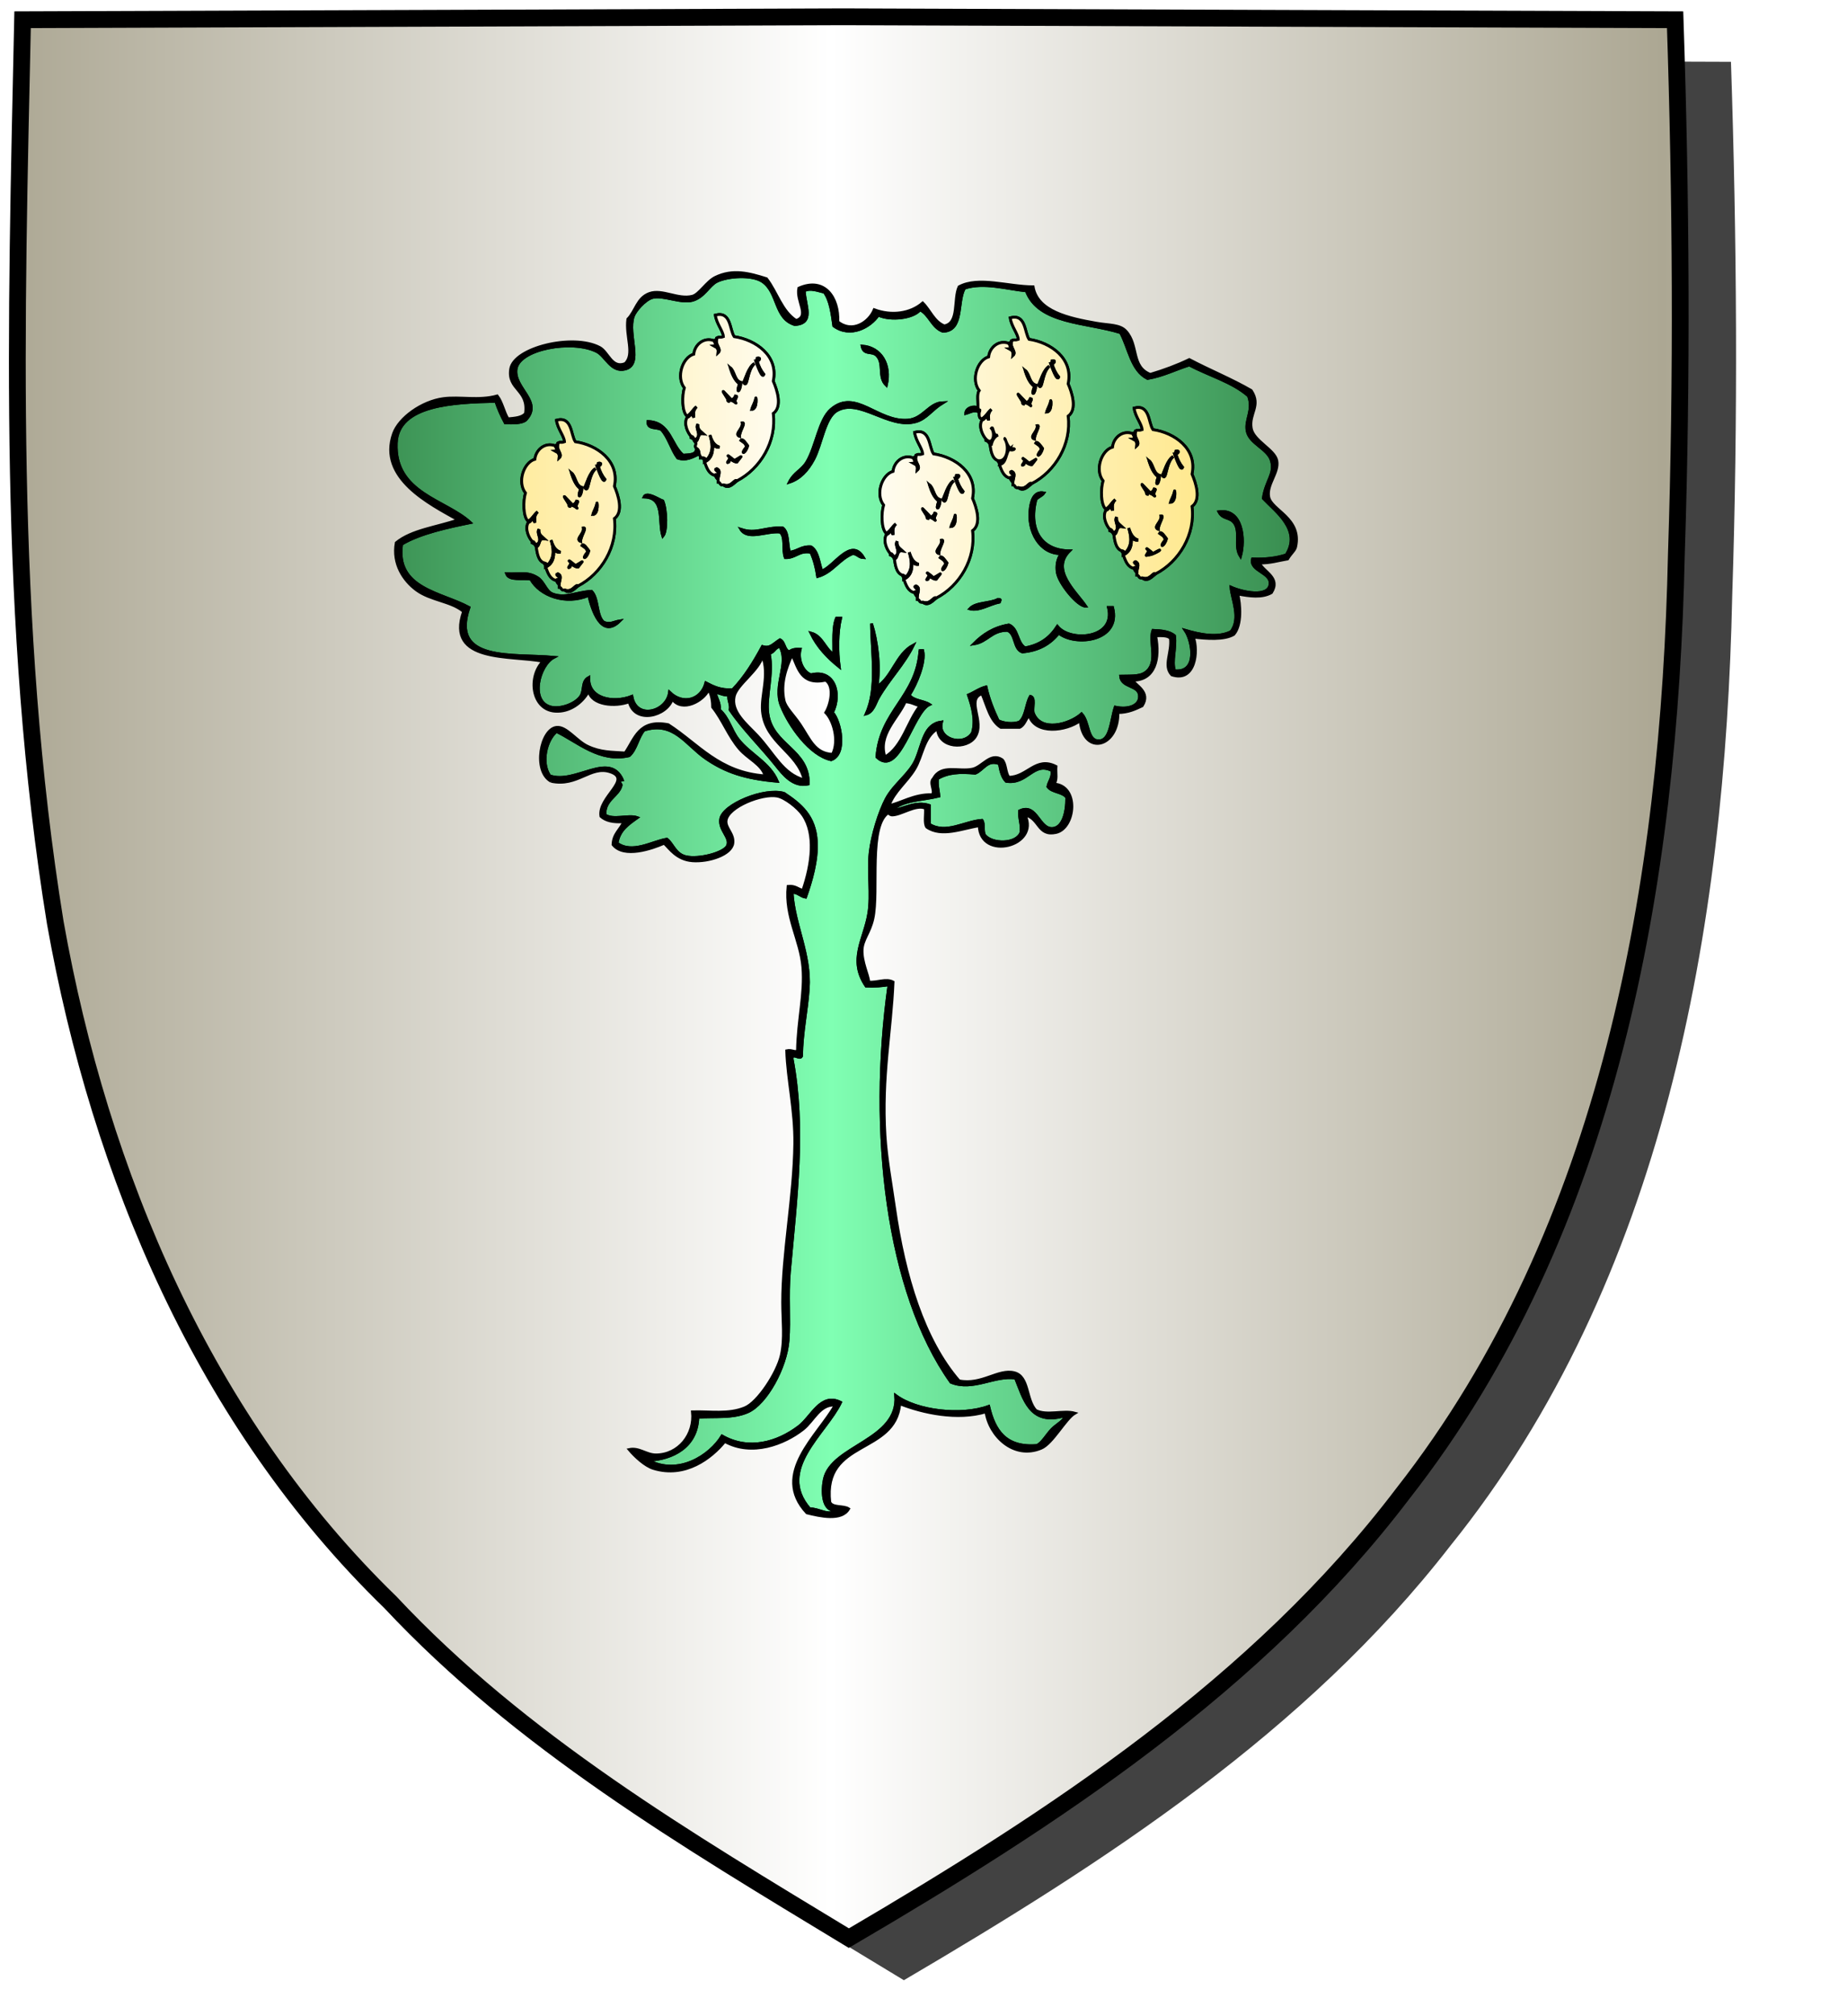 <?xml version="1.0" encoding="UTF-8" standalone="no"?><svg xmlns="http://www.w3.org/2000/svg" xmlns:cc="http://creativecommons.org/ns#" xmlns:dc="http://purl.org/dc/elements/1.1/" xmlns:inkscape="http://www.inkscape.org/namespaces/inkscape" xmlns:rdf="http://www.w3.org/1999/02/22-rdf-syntax-ns#" xmlns:sodipodi="http://sodipodi.sourceforge.net/DTD/sodipodi-0.dtd" xmlns:svg="http://www.w3.org/2000/svg" height="720" id="svg2" inkscape:export-filename="ecu_francais_ancien.svg" inkscape:export-xdpi="144" inkscape:export-ydpi="144" inkscape:output_extension="org.inkscape.output.svg.inkscape" inkscape:version="1.0.2-2 (e86c870879, 2021-01-15)" sodipodi:docname="ecu_francais_ancien.svg" sodipodi:version="0.32" version="1.0" width="660">
  <sodipodi:namedview bordercolor="#666666" borderopacity="1.0" gridtolerance="10.0" guidetolerance="10.0" height="680px" id="base" inkscape:current-layer="layer1" inkscape:cx="396.46229" inkscape:cy="478.04383" inkscape:document-rotation="0" inkscape:pageopacity="0.0" inkscape:pageshadow="2" inkscape:window-height="1009" inkscape:window-maximized="1" inkscape:window-width="1920" inkscape:window-x="-8" inkscape:window-y="-8" inkscape:zoom="0.44547727" objecttolerance="10.0" pagecolor="#ffffff" showgrid="false"/>
  
  <g id="layer5" style="display:inline"><path d="M 301.239,6.004 C 203.544,6.380 105.788,6.695 8.069,7.048 C 5.761,114.502 2.462,222.997 19.746,329.451 C 35.733,419.429 73.064,507.742 139.474,572.164 C 186.117,622.007 245.447,657.038 303.324,692.122 C 375.128,649.934 446.745,603.655 498.391,537.006 C 574.740,442.231 596.523,316.491 599.027,197.913 C 601.125,134.313 600.692,70.642 598.580,7.048 C 499.470,6.700 400.325,6.351 301.239,6.004 z" id="path856" style="display:inline;overflow:visible;visibility:visible;opacity:1;fill:#424242;fill-opacity:1;fill-rule:evenodd;stroke:none;stroke-width:1.5;stroke-linecap:round;stroke-linejoin:round;stroke-miterlimit:4;stroke-dasharray:none;stroke-dashoffset:0;stroke-opacity:1;marker:none;marker-start:none;marker-mid:none;marker-end:none;filter:url(#filter3467)" transform="matrix(1.001,0,0,1,19.356,15.028)"/></g><g id="layer3" inkscape:groupmode="layer" inkscape:label="Fond écu" style="display:inline"><path d="M 301.239,6.004 C 203.544,6.380 105.788,6.695 8.069,7.048 C 5.761,114.502 2.462,222.997 19.746,329.451 C 35.733,419.429 73.064,507.742 139.474,572.164 C 186.117,622.007 245.447,657.038 303.324,692.122 C 375.128,649.934 446.745,603.655 498.391,537.006 C 574.740,442.231 596.523,316.491 599.027,197.913 C 601.125,134.313 600.692,70.642 598.580,7.048 C 499.470,6.700 400.325,6.351 301.239,6.004 z" id="path856" style="fill:url(#linearGradientargent);stroke:black;stroke-width:3.000"/></g>
  <g clip-path="url(#clip1)" id="layer4" inkscape:groupmode="layer" inkscape:label="Meubles" sodipodi:insensitive="true" style="fill:#ffffff"><g desc="pin" id="pin fruité" label="végétaux"><g id=""><path d="M 222.418,278.518 C 217.739,268.112 205.632,280.305 196.437,277.074 C 193.161,272.411 195.101,264.252 198.843,261.197 C 206.403,264.829 214.274,272.308 224.824,269.857 C 227.376,267.598 227.884,263.294 230.117,260.715 C 240.777,257.327 245.063,265.872 252.249,270.819 C 259.272,275.654 266.298,277.999 277.749,278.999 C 274.982,272.397 267.934,269.382 263.796,264.083 C 261.133,260.674 260.449,256.460 257.060,253.498 C 257.306,250.686 255.928,249.499 255.617,247.244 C 257.321,247.464 258.395,248.314 260.428,248.206 C 260.157,250.402 261.281,251.202 260.909,253.498 C 265.487,260.282 272.088,266.726 277.268,273.225 C 279.900,276.527 283.462,281.149 288.815,279.961 C 289.080,267.632 276.043,266.360 274.381,254.942 C 273.476,248.723 276.407,240.839 274.862,233.291 C 276.657,233.000 276.821,231.079 278.711,230.885 C 282.188,236.942 276.204,244.557 279.193,252.055 C 282.056,259.240 289.455,269.663 296.995,271.301 C 302.649,269.340 300.362,257.609 297.476,254.461 C 300.837,247.600 298.034,238.862 289.778,240.989 C 286.730,239.854 284.987,235.435 285.928,231.847 C 284.245,231.767 282.849,231.975 282.079,232.810 C 280.125,232.198 280.461,229.295 278.711,228.479 C 276.202,230.057 275.228,231.756 272.457,230.885 C 269.420,236.509 266.111,241.860 261.872,246.281 C 257.528,246.616 254.895,245.239 252.249,243.876 C 250.649,249.986 244.058,251.948 239.258,247.244 C 238.326,254.312 227.282,257.280 225.786,248.687 C 219.012,251.342 210.013,249.484 210.390,241.951 C 207.752,243.374 208.972,246.539 207.503,248.687 C 205.617,251.446 200.296,253.357 196.918,252.536 C 189.155,250.651 192.533,237.535 197.880,234.734 C 183.310,233.381 160.719,236.715 167.569,216.932 C 157.655,211.556 141.209,210.326 143.512,194.319 C 150.099,190.329 160.555,188.156 168.050,186.620 C 159.306,178.506 140.850,176.230 141.587,158.233 C 142.155,144.381 162.337,143.651 177.191,143.318 C 178.119,146.079 179.262,148.625 180.559,151.016 C 183.345,151.075 186.167,151.170 187.776,150.054 C 194.208,143.413 183.392,138.747 184.408,131.771 C 185.458,124.566 204.448,121.051 213.277,125.516 C 216.478,127.135 218.390,133.036 223.381,131.771 C 229.870,130.126 224.088,119.527 226.267,113.006 C 226.930,111.023 230.382,107.068 233.003,106.270 C 236.749,105.131 243.233,108.415 247.438,107.233 C 251.611,106.059 253.338,101.868 256.098,100.497 C 260.070,98.524 268.770,98.001 272.457,100.497 C 278.246,104.417 276.700,113.668 284.004,115.893 C 291.088,115.458 287.676,109.277 287.372,103.865 C 289.499,102.601 292.608,103.920 294.589,104.346 C 296.771,107.296 297.310,111.889 297.957,116.374 C 303.922,120.702 310.945,116.770 313.834,112.525 C 318.229,114.570 326.399,113.632 328.750,110.601 C 332.246,112.397 333.051,116.885 336.929,118.299 C 344.441,118.112 341.823,107.796 344.627,102.902 C 351.473,100.590 359.914,103.172 366.760,103.865 C 371.149,115.674 388.093,114.927 400.439,118.780 C 403.481,124.398 404.284,132.256 410.062,135.139 C 415.673,134.174 419.968,131.894 424.977,130.327 C 432.003,134.047 440.436,136.359 446.147,141.393 C 448.059,146.478 444.879,149.843 445.666,153.903 C 446.545,158.434 453.047,160.152 454.327,164.488 C 455.742,169.284 452.353,171.521 451.440,177.960 C 455.914,182.695 465.246,189.296 459.619,198.168 C 456.250,199.290 452.266,199.795 447.591,199.611 C 446.488,203.955 454.512,204.362 453.845,208.753 C 453.128,213.481 444.069,211.576 439.893,209.715 C 440.187,213.965 443.629,220.810 439.893,225.592 C 435.058,228.059 428.389,226.533 423.534,225.111 C 426.225,229.058 428.207,240.475 419.685,239.545 C 418.531,235.890 420.285,231.670 419.685,227.036 C 417.950,225.563 415.084,225.222 411.987,225.111 C 410.569,229.131 413.791,235.871 410.062,239.545 C 407.899,241.677 405.113,241.371 400.439,241.470 C 400.814,245.548 406.739,244.551 407.175,248.206 C 407.622,251.947 403.385,253.600 398.515,252.536 C 396.929,257.285 396.927,264.964 392.260,264.565 C 388.441,264.237 389.161,257.777 386.486,254.942 C 382.242,258.743 371.744,261.778 369.165,254.461 C 368.830,252.551 370.004,249.131 368.203,248.687 C 366.603,251.417 366.708,255.853 364.354,257.829 C 362.082,258.786 358.450,258.321 356.656,257.348 C 354.909,253.641 353.325,249.773 352.326,245.319 C 349.910,245.951 348.217,247.304 346.071,248.206 C 347.294,251.886 348.926,256.867 347.514,261.678 C 344.380,266.890 334.706,264.032 336.448,257.829 C 330.141,258.670 329.849,265.409 327.306,271.301 C 325.125,276.354 319.472,280.083 316.721,285.254 C 314.242,289.915 311.636,298.344 310.948,304.499 C 310.167,311.480 311.564,319.389 310.467,326.150 C 308.948,335.501 303.094,342.672 309.504,352.132 C 312.538,352.278 315.202,352.056 317.684,351.650 C 310.294,404.048 316.952,461.490 339.816,493.586 C 347.692,496.835 355.523,490.910 362.911,492.143 C 365.872,499.346 368.035,509.163 380.231,505.615 C 381.062,507.004 377.560,508.685 375.901,510.426 C 373.993,512.429 372.572,515.125 370.609,516.200 C 359.226,517.157 355.256,510.703 353.288,502.247 C 343.501,505.851 327.574,503.971 320.089,498.397 C 321.387,514.417 297.232,516.182 294.589,528.228 C 293.829,531.691 293.490,539.975 298.919,539.294 C 296.111,541.703 292.717,538.723 289.296,538.813 C 277.091,524.758 295.073,511.901 300.363,500.803 C 293.258,497.292 290.088,505.951 285.447,509.464 C 277.800,515.252 267.567,518.270 258.023,512.832 C 253.782,519.788 242.492,527.322 231.560,521.492 C 240.441,521.033 249.023,516.647 249.362,506.096 C 255.328,505.660 261.737,506.544 267.164,504.171 C 273.761,501.288 280.857,488.294 281.598,478.671 C 282.177,471.160 281.317,462.686 282.079,454.133 C 284.427,427.805 287.715,402.908 283.042,378.113 C 283.101,375.655 285.772,378.597 286.410,377.151 C 286.539,368.630 288.277,360.983 288.815,353.094 C 289.661,340.697 283.791,330.410 283.042,318.933 C 284.360,318.085 286.107,320.135 287.853,320.377 C 289.876,314.624 292.038,307.358 291.702,300.650 C 291.239,291.394 285.998,287.209 280.155,283.329 C 273.156,281.246 258.355,287.396 257.541,292.471 C 256.893,296.517 261.361,299.153 259.947,302.093 C 258.725,304.633 249.733,307.064 245.032,305.942 C 241.252,305.040 240.420,301.323 238.296,299.688 C 233.101,300.521 225.946,305.130 220.494,301.131 C 221.203,296.388 224.537,294.268 227.711,291.989 C 224.479,290.853 219.209,293.097 216.164,291.027 C 215.890,285.494 221.051,284.269 221.937,280.442 C 222.097,279.750 219.995,278.825 222.418,278.518 M 263.315,171.705 C 271.691,167.397 277.564,157.621 276.306,147.648 C 279.675,145.212 277.615,139.136 276.306,136.101 C 278.232,127.057 270.062,121.356 262.353,120.223 C 260.676,117.888 261.291,111.010 255.617,112.525 C 256.079,115.700 258.368,118.141 258.504,120.223 C 256.993,120.768 257.233,120.085 256.098,120.704 C 256.098,120.865 256.098,121.025 256.098,121.186 C 255.615,121.184 255.525,121.575 255.136,121.667 C 251.573,120.293 248.258,123.052 247.919,126.478 C 243.889,127.645 241.552,134.659 244.551,138.507 C 243.700,141.242 243.648,147.019 245.513,148.610 C 245.513,148.771 245.513,148.931 245.513,149.092 C 244.254,151.353 245.741,154.492 246.956,155.828 C 246.956,155.988 246.956,156.148 246.956,156.309 C 247.649,156.578 248.130,157.059 248.400,157.752 C 249.303,158.603 247.827,159.157 248.881,160.158 C 248.914,162.596 246.278,162.366 244.070,162.563 C 239.655,158.799 239.478,150.797 231.560,150.535 C 231.264,153.397 234.836,152.392 236.371,153.422 C 238.897,156.189 239.903,160.475 242.145,163.526 C 245.146,164.638 247.619,163.115 249.843,162.082 C 249.870,162.697 250.460,162.749 250.324,163.526 C 250.645,163.526 250.966,163.526 251.287,163.526 C 251.313,164.141 251.903,164.192 251.768,164.969 C 252.577,167.047 253.232,169.278 255.617,169.781 C 255.850,170.349 256.130,170.871 256.579,171.224 C 256.579,171.545 256.579,171.865 256.579,172.186 C 257.535,172.192 257.191,173.499 258.504,173.148 C 260.380,174.836 262.294,172.469 263.315,171.705 M 368.684,172.667 C 377.060,168.359 382.933,158.583 381.675,148.610 C 385.044,146.174 382.985,140.099 381.675,137.063 C 383.601,128.019 375.431,122.318 367.722,121.186 C 366.046,118.850 366.660,111.972 360.986,113.487 C 361.448,116.662 363.738,119.104 363.873,121.186 C 362.362,121.730 362.602,121.047 361.467,121.667 C 361.467,121.827 361.467,121.988 361.467,122.148 C 360.985,122.146 360.895,122.538 360.505,122.629 C 356.942,121.255 353.626,124.014 353.288,127.440 C 349.258,128.607 346.921,135.621 349.920,139.469 C 348.972,140.767 349.634,143.673 349.439,145.724 C 348.034,144.789 345.133,145.686 345.108,147.648 C 346.755,147.194 348.090,146.141 349.920,147.167 C 349.849,148.360 349.830,149.502 350.882,149.573 C 350.882,149.733 350.882,149.894 350.882,150.054 C 349.623,152.316 351.110,155.454 352.326,156.790 C 352.326,156.950 352.326,157.111 352.326,157.271 C 353.018,157.540 353.499,158.022 353.769,158.714 C 354.037,160.240 354.260,163.746 356.656,164.488 C 356.682,165.103 357.273,165.154 357.137,165.931 C 357.946,168.009 358.601,170.240 360.986,170.743 C 361.219,171.311 361.499,171.834 361.948,172.186 C 361.948,172.507 361.948,172.828 361.948,173.148 C 362.904,173.155 362.560,174.462 363.873,174.111 C 365.749,175.799 367.663,173.431 368.684,172.667 M 313.353,126.959 C 316.118,129.803 313.670,134.631 316.721,137.544 C 318.404,130.216 314.803,124.090 308.061,123.591 C 308.718,126.965 311.567,125.123 313.353,126.959 M 324.420,150.054 C 313.546,150.892 305.749,138.669 296.995,146.205 C 292.678,149.920 291.703,159.323 288.334,164.969 C 286.495,168.052 283.858,168.646 282.079,172.186 C 285.784,170.978 288.571,168.083 290.740,164.007 C 293.534,158.754 294.643,149.247 298.919,146.686 C 307.040,141.820 317.567,153.356 327.306,150.535 C 331.102,149.436 332.817,146.318 336.929,143.799 C 331.967,143.943 329.983,149.625 324.420,150.054 M 412.949,204.904 C 421.324,200.595 427.197,190.820 425.940,180.847 C 429.308,178.410 427.250,172.335 425.940,169.299 C 427.866,160.255 419.695,154.554 411.987,153.422 C 410.311,151.086 410.925,144.208 405.251,145.724 C 405.713,148.898 408.002,151.340 408.137,153.422 C 406.627,153.966 406.866,153.283 405.732,153.903 C 405.732,154.063 405.732,154.224 405.732,154.384 C 405.249,154.383 405.159,154.774 404.769,154.865 C 401.207,153.492 397.891,156.250 397.552,159.677 C 393.522,160.843 391.186,167.857 394.184,171.705 C 393.333,174.441 393.282,180.218 395.147,181.809 C 395.147,181.969 395.147,182.130 395.147,182.290 C 393.888,184.552 395.374,187.690 396.590,189.026 C 396.590,189.186 396.590,189.347 396.590,189.507 C 397.283,189.777 397.764,190.258 398.034,190.951 C 398.302,192.476 398.525,195.982 400.920,196.724 C 400.947,197.339 401.537,197.391 401.402,198.168 C 402.210,200.246 402.866,202.477 405.251,202.979 C 405.484,203.548 405.764,204.070 406.213,204.422 C 406.213,204.743 406.213,205.064 406.213,205.385 C 407.169,205.391 406.824,206.698 408.137,206.347 C 410.013,208.035 411.928,205.668 412.949,204.904 M 206.541,209.234 C 214.917,204.926 220.790,195.150 219.532,185.177 C 222.900,182.740 220.841,176.665 219.532,173.630 C 221.458,164.586 213.287,158.885 205.579,157.752 C 203.902,155.417 204.517,148.538 198.843,150.054 C 199.305,153.228 201.594,155.670 201.729,157.752 C 200.219,158.296 200.458,157.614 199.324,158.233 C 199.324,158.393 199.324,158.554 199.324,158.714 C 198.841,158.713 198.751,159.104 198.361,159.195 C 194.799,157.822 191.484,160.581 191.144,164.007 C 187.115,165.174 184.778,172.188 187.776,176.035 C 186.925,178.771 186.874,184.548 188.739,186.139 C 188.739,186.299 188.739,186.460 188.739,186.620 C 187.480,188.882 188.966,192.021 190.182,193.356 C 190.182,193.516 190.182,193.677 190.182,193.837 C 190.875,194.107 191.356,194.588 191.626,195.281 C 191.893,196.806 192.117,200.313 194.512,201.054 C 194.539,201.669 195.129,201.721 194.994,202.498 C 195.802,204.576 196.458,206.807 198.843,207.309 C 199.076,207.878 199.356,208.400 199.805,208.753 C 199.805,209.074 199.805,209.394 199.805,209.715 C 200.761,209.721 200.416,211.028 201.729,210.677 C 203.605,212.365 205.520,209.998 206.541,209.234 M 334.523,213.564 C 342.899,209.256 348.772,199.480 347.514,189.507 C 350.883,187.071 348.824,180.995 347.514,177.960 C 349.441,168.916 341.270,163.215 333.561,162.082 C 331.885,159.747 332.499,152.869 326.825,154.384 C 327.288,157.559 329.577,160.000 329.712,162.082 C 328.201,162.626 328.441,161.944 327.306,162.563 C 327.306,162.724 327.306,162.884 327.306,163.045 C 326.824,163.043 326.734,163.434 326.344,163.526 C 322.782,162.152 319.466,164.911 319.127,168.337 C 315.097,169.504 312.760,176.518 315.759,180.366 C 314.908,183.101 314.856,188.878 316.721,190.469 C 316.721,190.630 316.721,190.790 316.721,190.951 C 315.463,193.212 316.949,196.351 318.165,197.686 C 318.165,197.847 318.165,198.007 318.165,198.168 C 318.858,198.437 319.339,198.918 319.608,199.611 C 319.876,201.136 320.099,204.643 322.495,205.385 C 322.521,206.000 323.112,206.051 322.976,206.828 C 323.785,208.906 324.441,211.137 326.825,211.639 C 327.059,212.208 327.338,212.730 327.787,213.083 C 327.787,213.404 327.787,213.724 327.787,214.045 C 328.743,214.051 328.399,215.358 329.712,215.007 C 331.588,216.695 333.502,214.328 334.523,213.564 M 368.203,181.328 C 366.934,189.734 371.714,197.888 379.269,197.686 C 377.763,199.625 377.471,202.211 377.826,204.422 C 378.472,208.443 385.218,216.544 387.930,216.451 C 384.445,211.327 375.278,203.508 382.156,196.724 C 372.338,196.642 367.406,189.504 370.128,178.441 C 370.856,177.405 372.315,177.101 373.014,176.035 C 369.316,175.335 368.513,179.273 368.203,181.328 M 230.117,177.479 C 237.760,177.550 235.228,186.253 236.852,191.432 C 238.370,189.681 238.153,182.033 236.852,178.922 C 235.218,178.340 231.172,175.482 230.117,177.479 M 441.336,187.101 C 443.269,190.379 440.995,195.021 443.260,198.649 C 444.895,192.828 444.098,181.581 435.562,182.771 C 437.036,185.642 439.763,184.435 441.336,187.101 M 264.758,189.026 C 267.340,193.035 273.875,189.500 278.711,189.988 C 280.935,191.453 279.517,196.561 280.636,199.130 C 284.418,199.223 285.354,196.470 289.778,197.205 C 290.927,199.745 291.717,202.643 292.183,205.866 C 297.545,204.331 299.780,199.670 304.693,197.686 C 306.390,197.753 306.845,199.064 308.542,199.130 C 304.088,191.645 298.110,202.429 293.627,203.941 C 292.543,200.855 292.341,196.887 289.778,195.281 C 286.320,195.031 285.026,196.944 282.079,197.205 C 281.251,194.345 281.799,190.109 279.674,188.545 C 273.369,188.189 270.187,190.960 264.758,189.026 M 197.399,212.121 C 195.078,211.227 194.406,207.811 192.107,206.347 C 188.413,203.995 185.554,205.171 181.041,204.904 C 181.999,207.473 186.736,206.265 189.701,206.828 C 192.914,212.641 202.080,216.146 210.390,212.602 C 211.586,217.563 214.865,228.301 221.456,221.743 C 219.198,222.108 218.100,223.183 215.682,222.225 C 212.952,219.823 213.906,213.737 211.352,211.158 C 205.635,211.535 201.972,213.882 197.399,212.121 M 357.137,215.007 C 357.243,214.403 357.886,214.024 356.656,214.045 C 353.728,215.609 348.690,215.061 346.552,217.413 C 349.867,218.315 353.732,215.618 357.137,215.007 M 377.826,223.668 C 375.373,227.631 371.742,230.415 366.278,231.366 C 363.337,229.657 363.838,224.505 360.505,223.187 C 355.006,224.103 351.194,226.706 347.995,229.923 C 352.861,229.175 354.303,225.005 360.024,225.111 C 363.156,226.309 362.118,231.678 365.316,232.810 C 371.373,232.291 375.395,229.737 378.307,226.074 C 384.422,231.004 400.685,228.877 397.552,216.932 C 397.071,216.932 396.590,216.932 396.109,216.932 C 398.888,228.386 382.155,229.382 377.826,223.668 M 297.957,233.772 C 294.664,231.772 293.938,227.206 289.778,226.074 C 292.165,231.063 295.799,234.807 299.882,238.102 C 299.129,232.573 299.172,225.735 300.363,220.781 C 299.882,220.781 299.400,220.781 298.919,220.781 C 297.547,224.059 298.025,229.189 297.957,233.772 M 309.504,254.942 C 312.072,254.168 312.753,251.056 313.834,249.168 C 317.657,242.499 323.026,237.202 326.344,230.404 C 320.269,233.630 319.021,241.685 313.353,245.319 C 314.597,237.793 313.330,228.683 311.429,222.706 C 311.513,232.937 313.747,245.974 309.504,254.942 M 313.353,270.338 C 321.303,277.899 325.976,254.453 332.118,251.574 C 329.967,250.196 326.329,250.306 324.901,248.206 C 327.380,244.403 330.748,236.450 329.712,232.328 C 329.391,232.328 329.071,232.328 328.750,232.328 C 327.582,248.962 314.587,253.769 313.353,270.338 z" id="" style="fill:url(#linearGradientsinople);stroke:black;stroke-width:1.000"/><path d="M 308.061,123.591 C 314.803,124.090 318.404,130.216 316.721,137.544 C 313.670,134.631 316.118,129.803 313.353,126.959 C 311.567,125.123 308.718,126.965 308.061,123.591 z" id="" style="fill:#000000;stroke:black;stroke-width:1.000"/><path d="M 336.929,143.799 C 332.817,146.318 331.102,149.436 327.306,150.535 C 317.567,153.356 307.040,141.820 298.919,146.686 C 294.643,149.247 293.534,158.754 290.740,164.007 C 288.571,168.083 285.784,170.978 282.079,172.186 C 283.858,168.646 286.495,168.052 288.334,164.969 C 291.703,159.323 292.678,149.920 296.995,146.205 C 305.749,138.669 313.546,150.892 324.420,150.054 C 329.983,149.625 331.967,143.943 336.929,143.799 z" id="" style="fill:#000000;stroke:black;stroke-width:1.000"/><path d="M 373.014,176.035 C 372.315,177.101 370.856,177.405 370.128,178.441 C 367.406,189.504 372.338,196.642 382.156,196.724 C 375.278,203.508 384.445,211.327 387.930,216.451 C 385.218,216.544 378.472,208.443 377.826,204.422 C 377.471,202.211 377.763,199.625 379.269,197.686 C 371.714,197.888 366.934,189.734 368.203,181.328 C 368.513,179.273 369.316,175.335 373.014,176.035 z" id="" style="fill:#000000;stroke:black;stroke-width:1.000"/><path d="M 236.852,178.922 C 238.153,182.033 238.370,189.681 236.852,191.432 C 235.228,186.253 237.760,177.550 230.117,177.479 C 231.172,175.482 235.218,178.340 236.852,178.922 z" id="" style="fill:#000000;stroke:black;stroke-width:1.000"/><path d="M 435.562,182.771 C 444.098,181.581 444.895,192.828 443.260,198.649 C 440.995,195.021 443.269,190.379 441.336,187.101 C 439.763,184.435 437.036,185.642 435.562,182.771 z" id="" style="fill:#000000;stroke:black;stroke-width:1.000"/><path d="M 279.674,188.545 C 281.799,190.109 281.251,194.345 282.079,197.205 C 285.026,196.944 286.320,195.031 289.778,195.281 C 292.341,196.887 292.543,200.855 293.627,203.941 C 298.110,202.429 304.088,191.645 308.542,199.130 C 306.845,199.064 306.390,197.753 304.693,197.686 C 299.780,199.670 297.545,204.331 292.183,205.866 C 291.717,202.643 290.927,199.745 289.778,197.205 C 285.354,196.470 284.418,199.223 280.636,199.130 C 279.517,196.561 280.935,191.453 278.711,189.988 C 273.875,189.500 267.340,193.035 264.758,189.026 C 270.187,190.960 273.369,188.189 279.674,188.545 z" id="" style="fill:#000000;stroke:black;stroke-width:1.000"/><path d="M 211.352,211.158 C 213.906,213.737 212.952,219.823 215.682,222.225 C 218.100,223.183 219.198,222.108 221.456,221.743 C 214.865,228.301 211.586,217.563 210.390,212.602 C 202.080,216.146 192.914,212.641 189.701,206.828 C 186.736,206.265 181.999,207.473 181.041,204.904 C 185.554,205.171 188.413,203.995 192.107,206.347 C 194.406,207.811 195.078,211.227 197.399,212.121 C 201.972,213.882 205.635,211.535 211.352,211.158 z" id="" style="fill:#000000;stroke:black;stroke-width:1.000"/><path d="M 346.552,217.413 C 348.690,215.061 353.728,215.609 356.656,214.045 C 357.886,214.024 357.243,214.403 357.137,215.007 C 353.732,215.618 349.867,218.315 346.552,217.413 z" id="" style="fill:#000000;stroke:black;stroke-width:1.000"/><path d="M 396.109,216.932 C 396.590,216.932 397.071,216.932 397.552,216.932 C 400.685,228.877 384.422,231.004 378.307,226.074 C 375.395,229.737 371.373,232.291 365.316,232.810 C 362.118,231.678 363.156,226.309 360.024,225.111 C 354.303,225.005 352.861,229.175 347.995,229.923 C 351.194,226.706 355.006,224.103 360.505,223.187 C 363.838,224.505 363.337,229.657 366.278,231.366 C 371.742,230.415 375.373,227.631 377.826,223.668 C 382.155,229.382 398.888,228.386 396.109,216.932 z" id="" style="fill:#000000;stroke:black;stroke-width:1.000"/><path d="M 298.919,220.781 C 299.400,220.781 299.882,220.781 300.363,220.781 C 299.172,225.735 299.129,232.573 299.882,238.102 C 295.799,234.807 292.165,231.063 289.778,226.074 C 293.938,227.206 294.664,231.772 297.957,233.772 C 298.025,229.189 297.547,224.059 298.919,220.781 z" id="" style="fill:#000000;stroke:black;stroke-width:1.000"/><path d="M 311.429,222.706 C 313.330,228.683 314.597,237.793 313.353,245.319 C 319.021,241.685 320.269,233.630 326.344,230.404 C 323.026,237.202 317.657,242.499 313.834,249.168 C 312.753,251.056 312.072,254.168 309.504,254.942 C 313.747,245.974 311.513,232.937 311.429,222.706 z" id="" style="fill:#000000;stroke:black;stroke-width:1.000"/><path d="M 328.750,232.328 C 329.071,232.328 329.391,232.328 329.712,232.328 C 330.748,236.450 327.380,244.403 324.901,248.206 C 326.329,250.306 329.967,250.196 332.118,251.574 C 325.976,254.453 321.303,277.899 313.353,270.338 C 314.587,253.769 327.582,248.962 328.750,232.328 M 323.457,250.612 C 320.917,256.513 313.561,262.388 316.240,270.338 C 322.665,266.499 324.209,257.779 328.750,252.055 C 326.939,251.621 325.638,250.676 323.457,250.612 z" id="" style="fill:#000000;stroke:black;stroke-width:1.000"/><path d="M 357.137,272.744 C 357.559,275.209 358.103,277.551 359.543,278.999 C 367.184,280.208 369.149,271.757 375.901,275.150 C 376.224,277.877 374.820,278.880 374.458,280.923 C 375.920,282.989 379.767,282.671 381.194,284.772 C 381.249,290.413 379.768,295.374 376.382,295.839 C 371.182,296.552 370.595,286.597 364.354,289.584 C 364.120,292.544 365.210,294.181 364.835,297.282 C 363.332,301.576 354.462,301.594 351.844,298.244 C 351.027,296.977 351.796,294.123 350.882,292.952 C 344.706,293.389 338.001,298.092 332.118,294.395 C 332.118,292.150 332.118,289.905 332.118,287.659 C 327.153,285.969 322.857,288.934 318.646,289.584 C 322.048,285.609 329.598,285.781 335.486,284.291 C 335.361,282.170 334.717,280.570 335.005,278.036 C 338.766,275.816 342.877,275.620 348.476,276.112 C 351.369,274.962 352.782,270.975 357.137,272.744 z" id="" style="fill:url(#linearGradientsinople);stroke:black;stroke-width:1.000"/><path d="M 196.918,278.999 C 190.360,275.422 193.184,260.435 198.843,259.753 C 202.376,259.327 205.872,264.567 209.909,266.489 C 214.591,268.718 218.524,268.568 223.381,268.895 C 226.886,263.900 228.231,256.746 238.777,258.791 C 249.518,265.691 256.929,275.922 273.419,277.074 C 272.250,272.924 267.303,270.953 264.277,267.451 C 260.370,262.931 258.289,257.075 254.655,252.536 C 254.654,250.912 254.368,248.038 253.211,246.281 C 251.428,250.293 243.769,254.509 240.220,249.649 C 238.280,255.759 226.837,258.693 224.824,250.612 C 219.878,252.512 211.330,251.837 210.390,246.763 C 208.012,251.080 203.492,254.341 198.361,253.980 C 189.985,253.389 188.615,241.685 194.031,236.177 C 182.928,233.847 159.125,236.950 165.644,218.375 C 161.275,214.640 153.888,214.442 148.804,210.677 C 144.245,207.301 140.244,201.366 141.587,193.837 C 147.116,189.263 156.237,188.280 163.720,185.658 C 153.720,180.021 135.000,170.790 140.625,154.865 C 142.599,149.276 150.697,143.383 158.427,142.356 C 164.307,141.574 171.115,143.235 177.673,141.393 C 179.437,143.639 179.982,147.103 181.522,149.573 C 184.003,149.328 186.572,149.171 187.776,147.648 C 189.003,139.058 181.322,139.275 182.484,131.771 C 183.658,124.185 204.699,119.064 214.239,124.072 C 217.392,125.728 218.552,131.761 223.381,129.846 C 226.924,126.514 223.509,120.123 224.343,113.969 C 227.187,111.100 227.640,106.449 232.041,104.827 C 236.629,103.137 242.254,107.121 247.438,105.789 C 249.869,105.164 252.505,100.576 255.617,99.053 C 261.857,96.000 267.727,97.573 273.900,99.534 C 277.609,104.326 279.295,111.140 284.485,114.450 C 289.489,112.847 284.472,107.636 285.447,102.902 C 294.665,98.808 299.777,106.310 299.400,114.931 C 304.559,119.083 310.534,115.156 312.391,110.601 C 318.620,112.938 325.342,111.979 329.712,108.195 C 332.370,110.830 333.667,114.825 337.410,116.374 C 342.893,115.441 340.667,106.800 342.703,102.421 C 349.571,98.661 360.286,102.399 369.165,102.421 C 370.691,111.215 381.799,113.659 391.779,115.412 C 396.449,116.232 400.172,115.856 402.364,118.299 C 406.917,123.373 404.084,130.921 411.024,133.695 C 415.969,132.225 420.645,130.486 424.977,128.403 C 432.219,132.227 440.113,135.399 447.110,139.469 C 450.704,144.918 446.228,147.596 447.110,152.941 C 447.852,157.442 455.476,160.563 456.251,164.488 C 457.103,168.800 452.506,172.962 453.364,177.479 C 454.278,182.285 465.243,185.057 462.987,195.281 C 462.688,196.635 461.332,197.547 460.100,199.611 C 456.806,200.166 453.911,201.120 449.996,201.054 C 451.615,204.373 457.699,206.278 454.327,211.639 C 450.926,213.574 446.445,212.893 442.298,212.121 C 443.169,215.679 443.833,223.134 440.855,226.555 C 437.416,228.579 431.131,228.062 426.421,227.517 C 428.268,232.347 427.163,243.824 418.722,240.989 C 415.625,237.741 418.859,233.006 418.241,227.998 C 417.296,226.858 415.050,227.019 412.949,227.036 C 414.539,235.192 412.793,242.904 404.769,242.913 C 405.645,244.797 411.324,247.102 408.137,252.055 C 405.633,253.240 403.142,254.437 399.477,254.461 C 399.757,266.885 387.214,270.103 386.005,257.348 C 381.101,261.071 369.922,262.527 367.722,255.423 C 366.511,256.779 366.114,258.947 364.354,259.753 C 362.108,259.753 359.863,259.753 357.618,259.753 C 353.777,257.340 352.791,252.071 350.882,247.725 C 345.042,249.804 352.019,257.666 348.476,263.121 C 345.528,267.661 335.446,267.319 335.005,260.234 C 329.909,263.359 329.691,269.979 326.825,274.668 C 323.957,279.361 319.517,282.596 317.684,287.659 C 321.540,287.022 326.715,283.543 333.080,283.810 C 334.390,282.650 331.897,279.470 333.561,278.036 C 336.319,272.832 342.520,275.743 347.514,274.668 C 351.105,273.896 353.927,268.567 358.099,271.301 C 359.542,272.744 359.221,275.952 360.505,277.555 C 367.086,277.556 370.137,270.001 377.345,273.706 C 377.143,275.910 377.964,279.137 376.382,279.961 C 385.895,280.409 384.240,295.788 377.345,297.282 C 370.778,298.705 371.530,292.202 366.278,291.027 C 371.704,302.283 350.264,307.468 349.920,294.876 C 343.885,295.786 336.479,299.058 331.155,295.357 C 330.188,293.919 330.884,290.818 330.674,288.621 C 327.199,287.095 321.973,291.112 318.646,291.027 C 318.296,291.018 317.140,290.373 317.684,290.065 C 310.147,294.335 314.111,318.171 311.910,328.075 C 310.792,333.105 308.218,335.524 308.061,339.141 C 307.870,343.557 310.252,348.091 310.467,350.688 C 313.477,351.000 316.599,349.305 319.127,350.688 C 318.392,368.255 314.940,384.600 316.240,405.538 C 316.749,413.722 318.407,422.605 319.608,431.038 C 323.139,455.831 330.107,478.546 342.703,493.105 C 350.763,494.766 356.719,488.780 362.429,490.218 C 367.771,491.563 366.486,499.666 370.128,503.690 C 374.047,505.711 379.994,503.506 384.081,504.652 C 380.690,506.634 376.139,515.443 372.052,517.162 C 362.302,521.263 353.578,512.834 352.326,504.171 C 342.112,507.231 329.708,504.520 321.533,501.284 C 319.824,519.623 293.971,513.818 296.514,536.407 C 297.385,538.583 301.424,537.592 303.249,538.813 C 300.731,543.200 293.004,541.414 288.334,540.256 C 275.313,526.300 292.522,512.490 298.438,501.765 C 292.912,501.364 290.767,507.399 286.891,510.426 C 280.224,515.632 268.704,520.126 258.985,514.756 C 254.215,520.611 244.894,527.890 233.485,524.379 C 230.500,523.460 226.920,520.125 224.824,517.643 C 228.396,516.866 230.913,519.591 234.447,519.567 C 242.467,519.515 248.327,512.338 247.438,504.171 C 253.783,503.977 260.300,505.183 266.202,502.728 C 270.862,500.789 277.767,490.277 279.193,483.963 C 280.526,478.056 279.683,471.536 279.674,465.199 C 279.648,447.590 283.780,427.261 284.004,408.425 C 284.146,396.476 281.440,385.511 281.117,375.226 C 282.954,374.797 284.188,376.012 284.966,375.226 C 285.164,364.032 287.678,354.788 286.891,345.396 C 286.071,335.621 280.484,327.434 281.598,316.527 C 284.128,316.243 285.113,317.503 286.891,317.971 C 290.176,308.465 291.533,297.787 286.891,291.027 C 285.036,288.326 280.441,284.806 277.749,284.291 C 272.313,283.252 260.186,288.083 259.466,292.952 C 259.060,295.696 262.348,297.699 261.872,301.131 C 261.306,305.205 253.279,307.824 247.438,307.386 C 241.805,306.964 239.306,302.968 237.334,301.131 C 233.002,303.042 222.936,306.525 219.050,301.612 C 219.170,297.722 221.728,296.271 222.899,293.433 C 219.248,293.716 216.472,293.124 214.720,291.508 C 213.599,284.696 226.099,278.319 218.088,275.631 C 211.001,273.252 206.409,281.061 196.918,278.999 M 221.937,280.442 C 221.051,284.269 215.890,285.494 216.164,291.027 C 219.209,293.097 224.479,290.853 227.711,291.989 C 224.537,294.268 221.203,296.388 220.494,301.131 C 225.946,305.130 233.101,300.521 238.296,299.688 C 240.420,301.323 241.252,305.040 245.032,305.942 C 249.733,307.064 258.725,304.633 259.947,302.093 C 261.361,299.153 256.893,296.517 257.541,292.471 C 258.355,287.396 273.156,281.246 280.155,283.329 C 285.998,287.209 291.239,291.394 291.702,300.650 C 292.038,307.358 289.876,314.624 287.853,320.377 C 286.107,320.135 284.360,318.085 283.042,318.933 C 283.791,330.410 289.661,340.697 288.815,353.094 C 288.277,360.983 286.539,368.630 286.410,377.151 C 285.772,378.597 283.101,375.655 283.042,378.113 C 287.715,402.908 284.427,427.805 282.079,454.133 C 281.317,462.686 282.177,471.160 281.598,478.671 C 280.857,488.294 273.761,501.288 267.164,504.171 C 261.737,506.544 255.328,505.660 249.362,506.096 C 249.023,516.647 240.441,521.033 231.560,521.492 C 242.492,527.322 253.782,519.788 258.023,512.832 C 267.567,518.270 277.800,515.252 285.447,509.464 C 290.088,505.951 293.258,497.292 300.363,500.803 C 295.073,511.901 277.091,524.758 289.296,538.813 C 292.717,538.723 296.111,541.703 298.919,539.294 C 293.490,539.975 293.829,531.691 294.589,528.228 C 297.232,516.182 321.387,514.417 320.089,498.397 C 327.574,503.971 343.501,505.851 353.288,502.247 C 355.256,510.703 359.226,517.157 370.609,516.200 C 372.572,515.125 373.993,512.429 375.901,510.426 C 377.560,508.685 381.062,507.004 380.231,505.615 C 368.035,509.163 365.872,499.346 362.911,492.143 C 355.523,490.910 347.692,496.835 339.816,493.586 C 316.952,461.490 310.294,404.048 317.684,351.650 C 315.202,352.056 312.538,352.278 309.504,352.132 C 303.094,342.672 308.948,335.501 310.467,326.150 C 311.564,319.389 310.167,311.480 310.948,304.499 C 311.636,298.344 314.242,289.915 316.721,285.254 C 319.472,280.083 325.125,276.354 327.306,271.301 C 329.849,265.409 330.141,258.670 336.448,257.829 C 334.706,264.032 344.380,266.890 347.514,261.678 C 348.926,256.867 347.294,251.886 346.071,248.206 C 348.217,247.304 349.910,245.951 352.326,245.319 C 353.325,249.773 354.909,253.641 356.656,257.348 C 358.450,258.321 362.082,258.786 364.354,257.829 C 366.708,255.853 366.603,251.417 368.203,248.687 C 370.004,249.131 368.830,252.551 369.165,254.461 C 371.744,261.778 382.242,258.743 386.486,254.942 C 389.161,257.777 388.441,264.237 392.260,264.565 C 396.927,264.964 396.929,257.285 398.515,252.536 C 403.385,253.600 407.622,251.947 407.175,248.206 C 406.739,244.551 400.814,245.548 400.439,241.470 C 405.113,241.371 407.899,241.677 410.062,239.545 C 413.791,235.871 410.569,229.131 411.987,225.111 C 415.084,225.222 417.950,225.563 419.685,227.036 C 420.285,231.670 418.531,235.890 419.685,239.545 C 428.207,240.475 426.225,229.058 423.534,225.111 C 428.389,226.533 435.058,228.059 439.893,225.592 C 443.629,220.810 440.187,213.965 439.893,209.715 C 444.069,211.576 453.128,213.481 453.845,208.753 C 454.512,204.362 446.488,203.955 447.591,199.611 C 452.266,199.795 456.250,199.290 459.619,198.168 C 465.246,189.296 455.914,182.695 451.440,177.960 C 452.353,171.521 455.742,169.284 454.327,164.488 C 453.047,160.152 446.545,158.434 445.666,153.903 C 444.879,149.843 448.059,146.478 446.147,141.393 C 440.436,136.359 432.003,134.047 424.977,130.327 C 419.968,131.894 415.673,134.174 410.062,135.139 C 404.284,132.256 403.481,124.398 400.439,118.780 C 388.093,114.927 371.149,115.674 366.760,103.865 C 359.914,103.172 351.473,100.590 344.627,102.902 C 341.823,107.796 344.441,118.112 336.929,118.299 C 333.051,116.885 332.246,112.397 328.750,110.601 C 326.399,113.632 318.229,114.570 313.834,112.525 C 310.945,116.770 303.922,120.702 297.957,116.374 C 297.310,111.889 296.771,107.296 294.589,104.346 C 292.608,103.920 289.499,102.601 287.372,103.865 C 287.676,109.277 291.088,115.458 284.004,115.893 C 276.700,113.668 278.246,104.417 272.457,100.497 C 268.770,98.001 260.070,98.524 256.098,100.497 C 253.338,101.868 251.611,106.059 247.438,107.233 C 243.233,108.415 236.749,105.131 233.003,106.270 C 230.382,107.068 226.930,111.023 226.267,113.006 C 224.088,119.527 229.870,130.126 223.381,131.771 C 218.390,133.036 216.478,127.135 213.277,125.516 C 204.448,121.051 185.458,124.566 184.408,131.771 C 183.392,138.747 194.208,143.413 187.776,150.054 C 186.167,151.170 183.345,151.075 180.559,151.016 C 179.262,148.625 178.119,146.079 177.191,143.318 C 162.337,143.651 142.155,144.381 141.587,158.233 C 140.850,176.230 159.306,178.506 168.050,186.620 C 160.555,188.156 150.099,190.329 143.512,194.319 C 141.209,210.326 157.655,211.556 167.569,216.932 C 160.719,236.715 183.310,233.381 197.880,234.734 C 192.533,237.535 189.155,250.651 196.918,252.536 C 200.296,253.357 205.617,251.446 207.503,248.687 C 208.972,246.539 207.752,243.374 210.390,241.951 C 210.013,249.484 219.012,251.342 225.786,248.687 C 227.282,257.280 238.326,254.312 239.258,247.244 C 244.058,251.948 250.649,249.986 252.249,243.876 C 254.895,245.239 257.528,246.616 261.872,246.281 C 266.111,241.860 269.420,236.509 272.457,230.885 C 275.228,231.756 276.202,230.057 278.711,228.479 C 280.461,229.295 280.125,232.198 282.079,232.810 C 282.849,231.975 284.245,231.767 285.928,231.847 C 284.987,235.435 286.730,239.854 289.778,240.989 C 298.034,238.862 300.837,247.600 297.476,254.461 C 300.362,257.609 302.649,269.340 296.995,271.301 C 289.455,269.663 282.056,259.240 279.193,252.055 C 276.204,244.557 282.188,236.942 278.711,230.885 C 276.821,231.079 276.657,233.000 274.862,233.291 C 276.407,240.839 273.476,248.723 274.381,254.942 C 276.043,266.360 289.080,267.632 288.815,279.961 C 283.462,281.149 279.900,276.527 277.268,273.225 C 272.088,266.726 265.487,260.282 260.909,253.498 C 261.281,251.202 260.157,250.402 260.428,248.206 C 258.395,248.314 257.321,247.464 255.617,247.244 C 255.928,249.499 257.306,250.686 257.060,253.498 C 260.449,256.460 261.133,260.674 263.796,264.083 C 267.934,269.382 274.982,272.397 277.749,278.999 C 266.298,277.999 259.272,275.654 252.249,270.819 C 245.063,265.872 240.777,257.327 230.117,260.715 C 227.884,263.294 227.376,267.598 224.824,269.857 C 214.274,272.308 206.403,264.829 198.843,261.197 C 195.101,264.252 193.161,272.411 196.437,277.074 C 205.632,280.305 217.739,268.112 222.418,278.518 C 219.995,278.825 222.097,279.750 221.937,280.442 M 280.155,250.130 C 280.700,252.692 283.534,255.216 285.928,258.791 C 289.455,264.057 291.046,269.030 297.476,269.376 C 299.998,264.489 297.786,257.192 295.070,254.461 C 296.761,251.706 298.348,245.157 295.070,242.913 C 286.168,244.759 285.311,238.560 283.042,233.772 C 280.870,238.584 278.854,244.020 280.155,250.130 M 262.353,248.687 C 261.132,254.248 266.743,258.600 270.532,262.640 C 276.581,269.090 279.627,276.406 287.372,278.518 C 285.018,268.477 273.527,265.370 272.457,253.980 C 271.910,248.158 275.071,241.024 272.457,234.253 C 271.280,239.407 263.291,244.413 262.353,248.687 M 348.476,276.112 C 342.877,275.620 338.766,275.816 335.005,278.036 C 334.717,280.570 335.361,282.170 335.486,284.291 C 329.598,285.781 322.048,285.609 318.646,289.584 C 322.857,288.934 327.153,285.969 332.118,287.659 C 332.118,289.905 332.118,292.150 332.118,294.395 C 338.001,298.092 344.706,293.389 350.882,292.952 C 351.796,294.123 351.027,296.977 351.844,298.244 C 354.462,301.594 363.332,301.576 364.835,297.282 C 365.210,294.181 364.120,292.544 364.354,289.584 C 370.595,286.597 371.182,296.552 376.382,295.839 C 379.768,295.374 381.249,290.413 381.194,284.772 C 379.767,282.671 375.920,282.989 374.458,280.923 C 374.820,278.880 376.224,277.877 375.901,275.150 C 369.149,271.757 367.184,280.208 359.543,278.999 C 358.103,277.551 357.559,275.209 357.137,272.744 C 352.782,270.975 351.369,274.962 348.476,276.112 z" id="" style="fill:#000000;stroke:black;stroke-width:1.000"/><path d="M 245.513,148.610 C 243.648,147.019 243.700,141.242 244.551,138.507 C 241.552,134.659 243.889,127.645 247.919,126.478 C 248.258,123.052 251.573,120.293 255.136,121.667 C 255.276,121.962 256.332,123.519 255.136,123.591 C 255.630,123.891 256.792,123.883 256.579,125.997 C 257.972,124.728 255.503,123.252 256.098,121.186 C 256.098,121.025 256.098,120.865 256.098,120.704 C 257.233,120.085 256.993,120.768 258.504,120.223 C 258.368,118.141 256.079,115.700 255.617,112.525 C 261.291,111.010 260.676,117.888 262.353,120.223 C 270.062,121.356 278.232,127.057 276.306,136.101 C 277.615,139.136 279.675,145.212 276.306,147.648 C 277.564,157.621 271.691,167.397 263.315,171.705 C 262.370,170.948 261.388,174.247 258.504,173.148 C 257.191,173.499 257.535,172.192 256.579,172.186 C 256.579,171.865 256.579,171.545 256.579,171.224 C 256.678,169.631 257.734,168.072 256.098,167.375 C 254.790,167.815 257.380,168.269 256.579,169.781 C 256.151,169.485 255.718,169.199 255.617,169.781 C 253.232,169.278 252.577,167.047 251.768,164.969 C 253.642,164.117 254.696,162.445 254.655,159.677 C 255.572,158.774 255.525,159.962 257.060,159.677 C 255.105,159.066 254.269,157.336 253.692,155.346 C 254.374,157.769 255.309,160.974 252.730,164.007 C 251.953,164.143 251.902,163.552 251.287,163.526 C 250.966,163.526 250.645,163.526 250.324,163.526 C 250.460,162.749 249.870,162.697 249.843,162.082 C 249.777,161.186 249.527,160.474 248.881,160.158 C 247.827,159.157 249.303,158.603 248.400,157.752 C 249.880,157.308 249.021,154.525 251.287,154.865 C 250.379,154.009 249.157,153.467 249.362,151.497 C 248.341,153.060 250.799,154.987 248.881,156.790 C 247.568,157.141 247.912,155.834 246.956,155.828 C 245.741,154.492 244.254,151.353 245.513,149.092 C 246.206,148.822 246.687,148.341 246.956,147.648 C 247.406,148.001 247.685,148.523 247.919,149.092 C 247.984,148.075 247.441,146.729 248.881,145.243 C 247.626,146.233 246.966,147.819 245.513,148.610 M 270.051,128.884 C 270.626,130.378 272.363,135.355 272.938,133.695 C 271.863,132.364 271.065,130.756 270.532,128.884 C 271.269,128.878 272.114,127.571 270.532,127.922 C 270.424,128.295 270.519,128.871 270.051,128.884 M 265.721,136.582 C 267.239,138.995 266.781,132.266 269.570,129.846 C 267.497,130.989 266.320,135.567 265.721,136.582 M 260.909,131.290 C 261.681,133.565 262.509,135.784 264.277,137.063 C 262.845,140.739 264.537,140.162 264.758,136.582 C 262.379,135.915 262.563,132.683 260.909,131.290 M 259.947,142.356 C 260.055,142.729 259.960,143.305 260.428,143.318 C 261.053,141.942 263.729,144.650 262.834,143.799 C 262.209,142.606 263.907,141.464 262.834,141.393 C 262.564,142.086 262.083,142.567 261.391,142.837 C 258.834,140.320 256.952,137.747 259.947,142.356 M 268.608,146.205 C 270.850,146.032 270.077,140.794 270.051,142.356 C 269.759,143.828 269.030,144.862 268.608,146.205 M 264.277,155.828 C 264.120,154.170 266.625,150.778 265.240,151.016 C 265.589,153.146 262.227,154.990 264.277,155.828 M 266.683,159.677 C 264.362,162.464 266.341,162.174 267.164,159.195 C 266.666,158.533 265.256,156.343 264.758,157.271 C 265.583,157.890 266.650,158.266 266.683,159.677 M 260.428,164.969 C 260.942,163.066 261.888,165.091 263.315,164.969 C 265.494,162.060 265.294,163.007 262.353,164.488 C 261.933,164.008 259.329,162.006 260.428,163.045 C 261.690,163.506 258.936,165.865 260.428,164.969 z" id="" style="fill:url(#linearGradientor);stroke:black;stroke-width:1.000"/><path d="M 246.956,155.828 C 247.912,155.834 247.568,157.141 248.881,156.790 C 250.799,154.987 248.341,153.060 249.362,151.497 C 249.157,153.467 250.379,154.009 251.287,154.865 C 249.021,154.525 249.880,157.308 248.400,157.752 C 248.130,157.059 247.649,156.578 246.956,156.309 C 246.956,156.148 246.956,155.988 246.956,155.828 z" id="" style="fill:#000000;stroke:black;stroke-width:1.000"/><path d="M 251.287,163.526 C 251.902,163.552 251.953,164.143 252.730,164.007 C 255.309,160.974 254.374,157.769 253.692,155.346 C 254.269,157.336 255.105,159.066 257.060,159.677 C 255.525,159.962 255.572,158.774 254.655,159.677 C 254.696,162.445 253.642,164.117 251.768,164.969 C 251.903,164.192 251.313,164.141 251.287,163.526 z" id="" style="fill:#000000;stroke:black;stroke-width:1.000"/><path d="M 258.504,173.148 C 261.388,174.247 262.370,170.948 263.315,171.705 C 262.294,172.469 260.380,174.836 258.504,173.148 z" id="" style="fill:#000000;stroke:black;stroke-width:1.000"/><path d="M 255.617,169.781 C 255.718,169.199 256.151,169.485 256.579,169.781 C 257.380,168.269 254.790,167.815 256.098,167.375 C 257.734,168.072 256.678,169.631 256.579,171.224 C 256.130,170.871 255.850,170.349 255.617,169.781 z" id="" style="fill:#000000;stroke:black;stroke-width:1.000"/><path d="M 245.513,148.610 C 246.966,147.819 247.626,146.233 248.881,145.243 C 247.441,146.729 247.984,148.075 247.919,149.092 C 247.685,148.523 247.406,148.001 246.956,147.648 C 246.687,148.341 246.206,148.822 245.513,149.092 C 245.513,148.931 245.513,148.771 245.513,148.610 z" id="" style="fill:#000000;stroke:black;stroke-width:1.000"/><path d="M 255.136,121.667 C 255.525,121.575 255.615,121.184 256.098,121.186 C 255.503,123.252 257.972,124.728 256.579,125.997 C 256.792,123.883 255.630,123.891 255.136,123.591 C 256.332,123.519 255.276,121.962 255.136,121.667 z" id="" style="fill:#000000;stroke:black;stroke-width:1.000"/><path d="M 352.326,156.790 C 354.754,159.395 355.810,154.745 354.250,152.941 C 355.095,151.818 354.641,156.046 356.656,155.346 C 355.354,155.969 354.638,157.178 354.250,158.714 C 354.090,158.714 353.929,158.714 353.769,158.714 C 353.499,158.022 353.018,157.540 352.326,157.271 C 352.326,157.111 352.326,156.950 352.326,156.790 z" id="" style="fill:#000000;stroke:black;stroke-width:1.000"/><path d="M 356.656,164.488 C 360.023,165.042 360.749,159.263 359.061,156.790 C 358.987,155.369 359.857,160.611 361.948,160.158 C 363.740,160.298 360.532,161.354 360.986,160.158 C 359.235,161.615 359.873,165.460 357.137,165.931 C 357.273,165.154 356.682,165.103 356.656,164.488 z" id="" style="fill:#000000;stroke:black;stroke-width:1.000"/><path d="M 357.137,165.931 C 359.873,165.460 359.235,161.615 360.986,160.158 C 360.532,161.354 363.740,160.298 361.948,160.158 C 359.857,160.611 358.987,155.369 359.061,156.790 C 360.749,159.263 360.023,165.042 356.656,164.488 C 354.260,163.746 354.037,160.240 353.769,158.714 C 353.929,158.714 354.090,158.714 354.250,158.714 C 354.638,157.178 355.354,155.969 356.656,155.346 C 354.641,156.046 355.095,151.818 354.250,152.941 C 355.810,154.745 354.754,159.395 352.326,156.790 C 351.110,155.454 349.623,152.316 350.882,150.054 C 351.575,149.784 352.056,149.303 352.326,148.610 C 352.775,148.963 353.054,149.485 353.288,150.054 C 353.353,149.037 352.810,147.691 354.250,146.205 C 352.995,147.195 352.336,148.781 350.882,149.573 C 349.830,149.502 349.849,148.360 349.920,147.167 C 350.636,145.646 349.439,147.077 349.439,145.724 C 349.634,143.673 348.972,140.767 349.920,139.469 C 346.921,135.621 349.258,128.607 353.288,127.440 C 353.626,124.014 356.942,121.255 360.505,122.629 C 360.645,122.924 361.701,124.481 360.505,124.554 C 360.999,124.853 362.161,124.845 361.948,126.959 C 363.341,125.691 360.872,124.214 361.467,122.148 C 361.467,121.988 361.467,121.827 361.467,121.667 C 362.602,121.047 362.362,121.730 363.873,121.186 C 363.738,119.104 361.448,116.662 360.986,113.487 C 366.660,111.972 366.046,118.850 367.722,121.186 C 375.431,122.318 383.601,128.019 381.675,137.063 C 382.985,140.099 385.044,146.174 381.675,148.610 C 382.933,158.583 377.060,168.359 368.684,172.667 C 367.739,171.911 366.757,175.210 363.873,174.111 C 362.560,174.462 362.904,173.155 361.948,173.148 C 361.948,172.828 361.948,172.507 361.948,172.186 C 362.047,170.593 363.103,169.034 361.467,168.337 C 360.159,168.777 362.749,169.232 361.948,170.743 C 361.520,170.447 361.087,170.162 360.986,170.743 C 358.601,170.240 357.946,168.009 357.137,165.931 M 375.420,129.846 C 375.995,131.341 377.732,136.317 378.307,134.657 C 377.232,133.327 376.434,131.719 375.901,129.846 C 376.638,129.840 377.483,128.533 375.901,128.884 C 375.793,129.257 375.888,129.833 375.420,129.846 M 371.090,137.544 C 372.608,139.958 372.150,133.229 374.939,130.808 C 372.866,131.951 371.689,136.529 371.090,137.544 M 366.278,132.252 C 367.050,134.527 367.878,136.746 369.646,138.025 C 368.214,141.701 369.906,141.124 370.128,137.544 C 367.748,136.877 367.932,133.646 366.278,132.252 M 365.316,143.318 C 365.424,143.691 365.329,144.267 365.797,144.280 C 366.423,142.905 369.098,145.612 368.203,144.761 C 367.579,143.568 369.276,142.426 368.203,142.356 C 367.934,143.049 367.452,143.530 366.760,143.799 C 364.203,141.283 362.321,138.709 365.316,143.318 M 373.977,147.167 C 376.219,146.994 375.447,141.756 375.420,143.318 C 375.129,144.791 374.399,145.825 373.977,147.167 M 369.646,156.790 C 369.490,155.133 371.994,151.740 370.609,151.978 C 370.958,154.108 367.596,155.952 369.646,156.790 M 372.052,160.639 C 369.731,163.426 371.710,163.136 372.533,160.158 C 372.035,159.495 370.626,157.306 370.128,158.233 C 370.952,158.852 372.020,159.228 372.052,160.639 M 365.797,165.931 C 366.310,164.029 367.257,166.054 368.684,165.931 C 370.863,163.022 370.664,163.969 367.722,165.450 C 367.303,164.970 364.698,162.969 365.797,164.007 C 367.059,164.468 364.305,166.827 365.797,165.931 z" id="" style="fill:url(#linearGradientor);stroke:black;stroke-width:1.000"/><path d="M 363.873,174.111 C 366.757,175.210 367.739,171.911 368.684,172.667 C 367.663,173.431 365.749,175.799 363.873,174.111 z" id="" style="fill:#000000;stroke:black;stroke-width:1.000"/><path d="M 360.986,170.743 C 361.087,170.162 361.520,170.447 361.948,170.743 C 362.749,169.232 360.159,168.777 361.467,168.337 C 363.103,169.034 362.047,170.593 361.948,172.186 C 361.499,171.834 361.219,171.311 360.986,170.743 z" id="" style="fill:#000000;stroke:black;stroke-width:1.000"/><path d="M 350.882,149.573 C 352.336,148.781 352.995,147.195 354.250,146.205 C 352.810,147.691 353.353,149.037 353.288,150.054 C 353.054,149.485 352.775,148.963 352.326,148.610 C 352.056,149.303 351.575,149.784 350.882,150.054 C 350.882,149.894 350.882,149.733 350.882,149.573 z" id="" style="fill:#000000;stroke:black;stroke-width:1.000"/><path d="M 349.439,145.724 C 349.439,147.077 350.636,145.646 349.920,147.167 C 348.090,146.141 346.755,147.194 345.108,147.648 C 345.133,145.686 348.034,144.789 349.439,145.724 z" id="" style="fill:#000000;stroke:black;stroke-width:1.000"/><path d="M 360.505,122.629 C 360.895,122.538 360.985,122.146 361.467,122.148 C 360.872,124.214 363.341,125.691 361.948,126.959 C 362.161,124.845 360.999,124.853 360.505,124.554 C 361.701,124.481 360.645,122.924 360.505,122.629 z" id="" style="fill:#000000;stroke:black;stroke-width:1.000"/><path d="M 270.532,127.922 C 272.114,127.571 271.269,128.878 270.532,128.884 C 271.065,130.756 271.863,132.364 272.938,133.695 C 272.363,135.355 270.626,130.378 270.051,128.884 C 270.519,128.871 270.424,128.295 270.532,127.922 z" id="" style="fill:#000000;stroke:black;stroke-width:1.000"/><path d="M 375.901,128.884 C 377.483,128.533 376.638,129.840 375.901,129.846 C 376.434,131.719 377.232,133.327 378.307,134.657 C 377.732,136.317 375.995,131.341 375.420,129.846 C 375.888,129.833 375.793,129.257 375.901,128.884 z" id="" style="fill:#000000;stroke:black;stroke-width:1.000"/><path d="M 269.570,129.846 C 266.781,132.266 267.239,138.995 265.721,136.582 C 266.320,135.567 267.497,130.989 269.570,129.846 z" id="" style="fill:#000000;stroke:black;stroke-width:1.000"/><path d="M 374.939,130.808 C 372.150,133.229 372.608,139.958 371.090,137.544 C 371.689,136.529 372.866,131.951 374.939,130.808 z" id="" style="fill:#000000;stroke:black;stroke-width:1.000"/><path d="M 264.758,136.582 C 264.537,140.162 262.845,140.739 264.277,137.063 C 262.509,135.784 261.681,133.565 260.909,131.290 C 262.563,132.683 262.379,135.915 264.758,136.582 z" id="" style="fill:#000000;stroke:black;stroke-width:1.000"/><path d="M 370.128,137.544 C 369.906,141.124 368.214,141.701 369.646,138.025 C 367.878,136.746 367.050,134.527 366.278,132.252 C 367.932,133.646 367.748,136.877 370.128,137.544 z" id="" style="fill:#000000;stroke:black;stroke-width:1.000"/><path d="M 261.391,142.837 C 262.083,142.567 262.564,142.086 262.834,141.393 C 263.907,141.464 262.209,142.606 262.834,143.799 C 263.729,144.650 261.053,141.942 260.428,143.318 C 259.960,143.305 260.055,142.729 259.947,142.356 C 256.952,137.747 258.834,140.320 261.391,142.837 z" id="" style="fill:#000000;stroke:black;stroke-width:1.000"/><path d="M 366.760,143.799 C 367.452,143.530 367.934,143.049 368.203,142.356 C 369.276,142.426 367.579,143.568 368.203,144.761 C 369.098,145.612 366.423,142.905 365.797,144.280 C 365.329,144.267 365.424,143.691 365.316,143.318 C 362.321,138.709 364.203,141.283 366.760,143.799 z" id="" style="fill:#000000;stroke:black;stroke-width:1.000"/><path d="M 270.051,142.356 C 270.077,140.794 270.850,146.032 268.608,146.205 C 269.030,144.862 269.759,143.828 270.051,142.356 z" id="" style="fill:#000000;stroke:black;stroke-width:1.000"/><path d="M 375.420,143.318 C 375.447,141.756 376.219,146.994 373.977,147.167 C 374.399,145.825 375.129,144.791 375.420,143.318 z" id="" style="fill:#000000;stroke:black;stroke-width:1.000"/><path d="M 395.147,181.809 C 393.282,180.218 393.333,174.441 394.184,171.705 C 391.186,167.857 393.522,160.843 397.552,159.677 C 397.891,156.250 401.207,153.492 404.769,154.865 C 404.910,155.161 405.966,156.718 404.769,156.790 C 405.264,157.090 406.426,157.081 406.213,159.195 C 407.605,157.927 405.137,156.450 405.732,154.384 C 405.732,154.224 405.732,154.063 405.732,153.903 C 406.866,153.283 406.627,153.966 408.137,153.422 C 408.002,151.340 405.713,148.898 405.251,145.724 C 410.925,144.208 410.311,151.086 411.987,153.422 C 419.695,154.554 427.866,160.255 425.940,169.299 C 427.250,172.335 429.308,178.410 425.940,180.847 C 427.197,190.820 421.324,200.595 412.949,204.904 C 412.004,204.147 411.021,207.446 408.137,206.347 C 406.824,206.698 407.169,205.391 406.213,205.385 C 406.213,205.064 406.213,204.743 406.213,204.422 C 406.312,202.829 407.368,201.270 405.732,200.573 C 404.424,201.013 407.013,201.468 406.213,202.979 C 405.784,202.683 405.353,202.398 405.251,202.979 C 402.866,202.477 402.210,200.246 401.402,198.168 C 403.276,197.316 404.330,195.643 404.288,192.875 C 405.206,191.972 405.159,193.160 406.694,192.875 C 404.739,192.265 403.902,190.534 403.326,188.545 C 404.008,190.968 404.943,194.173 402.364,197.205 C 401.587,197.341 401.535,196.751 400.920,196.724 C 398.525,195.982 398.302,192.476 398.034,190.951 C 399.514,190.506 398.655,187.723 400.920,188.064 C 400.012,187.208 398.790,186.666 398.996,184.696 C 397.975,186.259 400.433,188.186 398.515,189.988 C 397.202,190.339 397.546,189.032 396.590,189.026 C 395.374,187.690 393.888,184.552 395.147,182.290 C 395.840,182.021 396.321,181.540 396.590,180.847 C 397.040,181.199 397.319,181.721 397.552,182.290 C 397.617,181.273 397.075,179.927 398.515,178.441 C 397.260,179.431 396.600,181.017 395.147,181.809 M 419.685,162.082 C 420.260,163.577 421.997,168.553 422.572,166.894 C 421.497,165.563 420.699,163.955 420.166,162.082 C 420.902,162.076 421.747,160.769 420.166,161.120 C 420.058,161.493 420.153,162.069 419.685,162.082 M 415.354,169.781 C 416.872,172.194 416.415,165.465 419.204,163.045 C 417.130,164.187 415.954,168.765 415.354,169.781 M 410.543,164.488 C 411.315,166.763 412.143,168.982 413.911,170.262 C 412.479,173.938 414.170,173.360 414.392,169.781 C 412.013,169.113 412.197,165.882 410.543,164.488 M 409.581,175.554 C 409.689,175.928 409.594,176.503 410.062,176.516 C 410.687,175.141 413.363,177.849 412.468,176.998 C 411.843,175.804 413.541,174.663 412.468,174.592 C 412.198,175.285 411.717,175.766 411.024,176.035 C 408.468,173.519 406.585,170.945 409.581,175.554 M 418.241,179.403 C 420.483,179.230 419.711,173.992 419.685,175.554 C 419.393,177.027 418.663,178.061 418.241,179.403 M 413.911,189.026 C 413.754,187.369 416.259,183.976 414.873,184.215 C 415.223,186.344 411.860,188.188 413.911,189.026 M 416.317,192.875 C 413.996,195.662 415.975,195.373 416.798,192.394 C 416.300,191.731 414.890,189.542 414.392,190.469 C 415.217,191.088 416.285,191.464 416.317,192.875 M 410.062,198.168 C 412.101,198.464 417.505,194.522 411.987,197.686 C 411.567,197.206 408.963,195.205 410.062,196.243 C 411.324,196.704 408.569,199.063 410.062,198.168 z" id="" style="fill:url(#linearGradientor);stroke:black;stroke-width:1.000"/><path d="M 396.590,189.026 C 397.546,189.032 397.202,190.339 398.515,189.988 C 400.433,188.186 397.975,186.259 398.996,184.696 C 398.790,186.666 400.012,187.208 400.920,188.064 C 398.655,187.723 399.514,190.506 398.034,190.951 C 397.764,190.258 397.283,189.777 396.590,189.507 C 396.590,189.347 396.590,189.186 396.590,189.026 z" id="" style="fill:#000000;stroke:black;stroke-width:1.000"/><path d="M 400.920,196.724 C 401.535,196.751 401.587,197.341 402.364,197.205 C 404.943,194.173 404.008,190.968 403.326,188.545 C 403.902,190.534 404.739,192.265 406.694,192.875 C 405.159,193.160 405.206,191.972 404.288,192.875 C 404.330,195.643 403.276,197.316 401.402,198.168 C 401.537,197.391 400.947,197.339 400.920,196.724 z" id="" style="fill:#000000;stroke:black;stroke-width:1.000"/><path d="M 408.137,206.347 C 411.021,207.446 412.004,204.147 412.949,204.904 C 411.928,205.668 410.013,208.035 408.137,206.347 z" id="" style="fill:#000000;stroke:black;stroke-width:1.000"/><path d="M 405.251,202.979 C 405.353,202.398 405.784,202.683 406.213,202.979 C 407.013,201.468 404.424,201.013 405.732,200.573 C 407.368,201.270 406.312,202.829 406.213,204.422 C 405.764,204.070 405.484,203.548 405.251,202.979 z" id="" style="fill:#000000;stroke:black;stroke-width:1.000"/><path d="M 395.147,181.809 C 396.600,181.017 397.260,179.431 398.515,178.441 C 397.075,179.927 397.617,181.273 397.552,182.290 C 397.319,181.721 397.040,181.199 396.590,180.847 C 396.321,181.540 395.840,182.021 395.147,182.290 C 395.147,182.130 395.147,181.969 395.147,181.809 z" id="" style="fill:#000000;stroke:black;stroke-width:1.000"/><path d="M 404.769,154.865 C 405.159,154.774 405.249,154.383 405.732,154.384 C 405.137,156.450 407.605,157.927 406.213,159.195 C 406.426,157.081 405.264,157.090 404.769,156.790 C 405.966,156.718 404.910,155.161 404.769,154.865 z" id="" style="fill:#000000;stroke:black;stroke-width:1.000"/><path d="M 188.739,186.139 C 186.874,184.548 186.925,178.771 187.776,176.035 C 184.778,172.188 187.115,165.174 191.144,164.007 C 191.484,160.581 194.799,157.822 198.361,159.195 C 198.502,159.491 199.558,161.048 198.361,161.120 C 198.856,161.420 200.018,161.412 199.805,163.526 C 201.197,162.257 198.729,160.780 199.324,158.714 C 199.324,158.554 199.324,158.393 199.324,158.233 C 200.458,157.614 200.219,158.296 201.729,157.752 C 201.594,155.670 199.305,153.228 198.843,150.054 C 204.517,148.538 203.902,155.417 205.579,157.752 C 213.287,158.885 221.458,164.586 219.532,173.630 C 220.841,176.665 222.900,182.740 219.532,185.177 C 220.790,195.150 214.917,204.926 206.541,209.234 C 205.596,208.477 204.613,211.776 201.729,210.677 C 200.416,211.028 200.761,209.721 199.805,209.715 C 199.805,209.394 199.805,209.074 199.805,208.753 C 199.904,207.160 200.960,205.600 199.324,204.904 C 198.016,205.343 200.606,205.798 199.805,207.309 C 199.377,207.013 198.944,206.728 198.843,207.309 C 196.458,206.807 195.802,204.576 194.994,202.498 C 196.868,201.646 197.922,199.973 197.880,197.205 C 198.798,196.302 198.751,197.491 200.286,197.205 C 198.331,196.595 197.494,194.865 196.918,192.875 C 197.600,195.298 198.535,198.503 195.956,201.536 C 195.179,201.671 195.127,201.081 194.512,201.054 C 192.117,200.313 191.893,196.806 191.626,195.281 C 193.106,194.836 192.247,192.053 194.512,192.394 C 193.604,191.538 192.382,190.996 192.588,189.026 C 191.567,190.589 194.025,192.516 192.107,194.319 C 190.794,194.669 191.138,193.363 190.182,193.356 C 188.966,192.021 187.480,188.882 188.739,186.620 C 189.432,186.351 189.913,185.870 190.182,185.177 C 190.632,185.530 190.911,186.052 191.144,186.620 C 191.209,185.604 190.667,184.257 192.107,182.771 C 190.851,183.761 190.192,185.347 188.739,186.139 M 213.277,166.413 C 213.852,167.907 215.589,172.883 216.164,171.224 C 215.089,169.893 214.291,168.285 213.758,166.413 C 214.495,166.406 215.339,165.100 213.758,165.450 C 213.650,165.824 213.745,166.400 213.277,166.413 M 208.947,174.111 C 210.464,176.524 210.007,169.795 212.796,167.375 C 210.722,168.518 209.546,173.096 208.947,174.111 M 204.135,168.818 C 204.907,171.094 205.735,173.313 207.503,174.592 C 206.071,178.268 207.762,177.690 207.984,174.111 C 205.605,173.443 205.788,170.212 204.135,168.818 M 203.173,179.884 C 203.281,180.258 203.186,180.834 203.654,180.847 C 204.279,179.471 206.955,182.179 206.060,181.328 C 205.435,180.135 207.133,178.993 206.060,178.922 C 205.790,179.615 205.309,180.096 204.616,180.366 C 202.060,177.849 200.177,175.276 203.173,179.884 M 211.833,183.734 C 214.075,183.560 213.303,178.323 213.277,179.884 C 212.985,181.357 212.255,182.391 211.833,183.734 M 207.503,193.356 C 207.346,191.699 209.851,188.306 208.465,188.545 C 208.815,190.674 205.453,192.519 207.503,193.356 M 209.909,197.205 C 207.588,199.993 209.567,199.703 210.390,196.724 C 209.892,196.062 208.482,193.872 207.984,194.800 C 208.809,195.418 209.876,195.795 209.909,197.205 M 203.654,202.498 C 204.167,200.595 205.113,202.620 206.541,202.498 C 208.720,199.588 208.520,200.535 205.579,202.017 C 205.159,201.537 202.555,199.535 203.654,200.573 C 204.916,201.035 202.162,203.393 203.654,202.498 z" id="" style="fill:url(#linearGradientor);stroke:black;stroke-width:1.000"/><path d="M 190.182,193.356 C 191.138,193.363 190.794,194.669 192.107,194.319 C 194.025,192.516 191.567,190.589 192.588,189.026 C 192.382,190.996 193.604,191.538 194.512,192.394 C 192.247,192.053 193.106,194.836 191.626,195.281 C 191.356,194.588 190.875,194.107 190.182,193.837 C 190.182,193.677 190.182,193.516 190.182,193.356 z" id="" style="fill:#000000;stroke:black;stroke-width:1.000"/><path d="M 194.512,201.054 C 195.127,201.081 195.179,201.671 195.956,201.536 C 198.535,198.503 197.600,195.298 196.918,192.875 C 197.494,194.865 198.331,196.595 200.286,197.205 C 198.751,197.491 198.798,196.302 197.880,197.205 C 197.922,199.973 196.868,201.646 194.994,202.498 C 195.129,201.721 194.539,201.669 194.512,201.054 z" id="" style="fill:#000000;stroke:black;stroke-width:1.000"/><path d="M 201.729,210.677 C 204.613,211.776 205.596,208.477 206.541,209.234 C 205.520,209.998 203.605,212.365 201.729,210.677 z" id="" style="fill:#000000;stroke:black;stroke-width:1.000"/><path d="M 198.843,207.309 C 198.944,206.728 199.377,207.013 199.805,207.309 C 200.606,205.798 198.016,205.343 199.324,204.904 C 200.960,205.600 199.904,207.160 199.805,208.753 C 199.356,208.400 199.076,207.878 198.843,207.309 z" id="" style="fill:#000000;stroke:black;stroke-width:1.000"/><path d="M 188.739,186.139 C 190.192,185.347 190.851,183.761 192.107,182.771 C 190.667,184.257 191.209,185.604 191.144,186.620 C 190.911,186.052 190.632,185.530 190.182,185.177 C 189.913,185.870 189.432,186.351 188.739,186.620 C 188.739,186.460 188.739,186.299 188.739,186.139 z" id="" style="fill:#000000;stroke:black;stroke-width:1.000"/><path d="M 198.361,159.195 C 198.751,159.104 198.841,158.713 199.324,158.714 C 198.729,160.780 201.197,162.257 199.805,163.526 C 200.018,161.412 198.856,161.420 198.361,161.120 C 199.558,161.048 198.502,159.491 198.361,159.195 z" id="" style="fill:#000000;stroke:black;stroke-width:1.000"/><path d="M 265.240,151.016 C 266.625,150.778 264.120,154.170 264.277,155.828 C 262.227,154.990 265.589,153.146 265.240,151.016 z" id="" style="fill:#000000;stroke:black;stroke-width:1.000"/><path d="M 370.609,151.978 C 371.994,151.740 369.490,155.133 369.646,156.790 C 367.596,155.952 370.958,154.108 370.609,151.978 z" id="" style="fill:#000000;stroke:black;stroke-width:1.000"/><path d="M 316.721,190.469 C 314.856,188.878 314.908,183.101 315.759,180.366 C 312.760,176.518 315.097,169.504 319.127,168.337 C 319.466,164.911 322.782,162.152 326.344,163.526 C 326.485,163.821 327.541,165.378 326.344,165.450 C 326.839,165.750 328.000,165.742 327.787,167.856 C 329.180,166.587 326.711,165.111 327.306,163.045 C 327.306,162.884 327.306,162.724 327.306,162.563 C 328.441,161.944 328.201,162.626 329.712,162.082 C 329.577,160.000 327.288,157.559 326.825,154.384 C 332.499,152.869 331.885,159.747 333.561,162.082 C 341.270,163.215 349.441,168.916 347.514,177.960 C 348.824,180.995 350.883,187.071 347.514,189.507 C 348.772,199.480 342.899,209.256 334.523,213.564 C 333.578,212.807 332.596,216.106 329.712,215.007 C 328.399,215.358 328.743,214.051 327.787,214.045 C 327.787,213.724 327.787,213.404 327.787,213.083 C 327.887,211.490 328.942,209.930 327.306,209.234 C 325.998,209.674 328.588,210.128 327.787,211.639 C 327.359,211.344 326.927,211.058 326.825,211.639 C 324.441,211.137 323.785,208.906 322.976,206.828 C 324.851,205.976 325.904,204.304 325.863,201.536 C 326.780,200.632 326.734,201.821 328.269,201.536 C 326.313,200.925 325.477,199.195 324.901,197.205 C 325.582,199.628 326.517,202.833 323.938,205.866 C 323.161,206.002 323.110,205.411 322.495,205.385 C 320.099,204.643 319.876,201.136 319.608,199.611 C 321.088,199.166 320.230,196.384 322.495,196.724 C 321.587,195.868 320.365,195.326 320.570,193.356 C 319.549,194.919 322.008,196.846 320.089,198.649 C 318.776,199.000 319.121,197.693 318.165,197.686 C 316.949,196.351 315.463,193.212 316.721,190.951 C 317.414,190.681 317.895,190.200 318.165,189.507 C 318.614,189.860 318.894,190.382 319.127,190.951 C 319.192,189.934 318.650,188.588 320.089,187.101 C 318.834,188.092 318.175,189.677 316.721,190.469 M 341.259,170.743 C 341.834,172.237 343.571,177.214 344.146,175.554 C 343.071,174.223 342.274,172.615 341.740,170.743 C 342.477,170.737 343.322,169.430 341.740,169.781 C 341.633,170.154 341.727,170.730 341.259,170.743 M 336.929,178.441 C 338.447,180.854 337.990,174.125 340.778,171.705 C 338.705,172.848 337.529,177.426 336.929,178.441 M 332.118,173.148 C 332.889,175.424 333.717,177.643 335.486,178.922 C 334.053,182.598 335.745,182.021 335.967,178.441 C 333.587,177.774 333.771,174.542 332.118,173.148 M 331.155,184.215 C 331.263,184.588 331.168,185.164 331.637,185.177 C 332.262,183.801 334.937,186.509 334.042,185.658 C 333.418,184.465 335.116,183.323 334.042,183.252 C 333.773,183.945 333.292,184.426 332.599,184.696 C 330.043,182.179 328.160,179.606 331.155,184.215 M 339.816,188.064 C 342.058,187.891 341.286,182.653 341.259,184.215 C 340.968,185.687 340.238,186.721 339.816,188.064 M 335.486,197.686 C 335.329,196.029 337.834,192.636 336.448,192.875 C 336.798,195.005 333.435,196.849 335.486,197.686 M 337.891,201.536 C 335.570,204.323 337.549,204.033 338.372,201.054 C 337.875,200.392 336.465,198.202 335.967,199.130 C 336.791,199.749 337.859,200.125 337.891,201.536 M 331.637,206.828 C 332.149,204.925 333.096,206.950 334.523,206.828 C 336.702,203.919 336.503,204.866 333.561,206.347 C 333.142,205.867 330.538,203.865 331.637,204.904 C 332.898,205.365 330.144,207.723 331.637,206.828 z" id="" style="fill:url(#linearGradientor);stroke:black;stroke-width:1.000"/><path d="M 318.165,197.686 C 319.121,197.693 318.776,199.000 320.089,198.649 C 322.008,196.846 319.549,194.919 320.570,193.356 C 320.365,195.326 321.587,195.868 322.495,196.724 C 320.230,196.384 321.088,199.166 319.608,199.611 C 319.339,198.918 318.858,198.437 318.165,198.168 C 318.165,198.007 318.165,197.847 318.165,197.686 z" id="" style="fill:#000000;stroke:black;stroke-width:1.000"/><path d="M 322.495,205.385 C 323.110,205.411 323.161,206.002 323.938,205.866 C 326.517,202.833 325.582,199.628 324.901,197.205 C 325.477,199.195 326.313,200.925 328.269,201.536 C 326.734,201.821 326.780,200.632 325.863,201.536 C 325.904,204.304 324.851,205.976 322.976,206.828 C 323.112,206.051 322.521,206.000 322.495,205.385 z" id="" style="fill:#000000;stroke:black;stroke-width:1.000"/><path d="M 329.712,215.007 C 332.596,216.106 333.578,212.807 334.523,213.564 C 333.502,214.328 331.588,216.695 329.712,215.007 z" id="" style="fill:#000000;stroke:black;stroke-width:1.000"/><path d="M 326.825,211.639 C 326.927,211.058 327.359,211.344 327.787,211.639 C 328.588,210.128 325.998,209.674 327.306,209.234 C 328.942,209.930 327.887,211.490 327.787,213.083 C 327.338,212.730 327.059,212.208 326.825,211.639 z" id="" style="fill:#000000;stroke:black;stroke-width:1.000"/><path d="M 316.721,190.469 C 318.175,189.677 318.834,188.092 320.089,187.101 C 318.650,188.588 319.192,189.934 319.127,190.951 C 318.894,190.382 318.614,189.860 318.165,189.507 C 317.895,190.200 317.414,190.681 316.721,190.951 C 316.721,190.790 316.721,190.630 316.721,190.469 z" id="" style="fill:#000000;stroke:black;stroke-width:1.000"/><path d="M 326.344,163.526 C 326.734,163.434 326.824,163.043 327.306,163.045 C 326.711,165.111 329.180,166.587 327.787,167.856 C 328.000,165.742 326.839,165.750 326.344,165.450 C 327.541,165.378 326.485,163.821 326.344,163.526 z" id="" style="fill:#000000;stroke:black;stroke-width:1.000"/><path d="M 264.758,157.271 C 265.256,156.343 266.666,158.533 267.164,159.195 C 266.341,162.174 264.362,162.464 266.683,159.677 C 266.650,158.266 265.583,157.890 264.758,157.271 z" id="" style="fill:#000000;stroke:black;stroke-width:1.000"/><path d="M 370.128,158.233 C 370.626,157.306 372.035,159.495 372.533,160.158 C 371.710,163.136 369.731,163.426 372.052,160.639 C 372.020,159.228 370.952,158.852 370.128,158.233 z" id="" style="fill:#000000;stroke:black;stroke-width:1.000"/><path d="M 420.166,161.120 C 421.747,160.769 420.902,162.076 420.166,162.082 C 420.699,163.955 421.497,165.563 422.572,166.894 C 421.997,168.553 420.260,163.577 419.685,162.082 C 420.153,162.069 420.058,161.493 420.166,161.120 z" id="" style="fill:#000000;stroke:black;stroke-width:1.000"/><path d="M 260.428,163.045 C 259.329,162.006 261.933,164.008 262.353,164.488 C 265.294,163.007 265.494,162.060 263.315,164.969 C 261.888,165.091 260.942,163.066 260.428,164.969 C 258.936,165.865 261.690,163.506 260.428,163.045 z" id="" style="fill:#000000;stroke:black;stroke-width:1.000"/><path d="M 419.204,163.045 C 416.415,165.465 416.872,172.194 415.354,169.781 C 415.954,168.765 417.130,164.187 419.204,163.045 z" id="" style="fill:#000000;stroke:black;stroke-width:1.000"/><path d="M 365.797,164.007 C 364.698,162.969 367.303,164.970 367.722,165.450 C 370.664,163.969 370.863,163.022 368.684,165.931 C 367.257,166.054 366.310,164.029 365.797,165.931 C 364.305,166.827 367.059,164.468 365.797,164.007 z" id="" style="fill:#000000;stroke:black;stroke-width:1.000"/><path d="M 414.392,169.781 C 414.170,173.360 412.479,173.938 413.911,170.262 C 412.143,168.982 411.315,166.763 410.543,164.488 C 412.197,165.882 412.013,169.113 414.392,169.781 z" id="" style="fill:#000000;stroke:black;stroke-width:1.000"/><path d="M 213.758,165.450 C 215.339,165.100 214.495,166.406 213.758,166.413 C 214.291,168.285 215.089,169.893 216.164,171.224 C 215.589,172.883 213.852,167.907 213.277,166.413 C 213.745,166.400 213.650,165.824 213.758,165.450 z" id="" style="fill:#000000;stroke:black;stroke-width:1.000"/><path d="M 212.796,167.375 C 210.007,169.795 210.464,176.524 208.947,174.111 C 209.546,173.096 210.722,168.518 212.796,167.375 z" id="" style="fill:#000000;stroke:black;stroke-width:1.000"/><path d="M 207.984,174.111 C 207.762,177.690 206.071,178.268 207.503,174.592 C 205.735,173.313 204.907,171.094 204.135,168.818 C 205.788,170.212 205.605,173.443 207.984,174.111 z" id="" style="fill:#000000;stroke:black;stroke-width:1.000"/><path d="M 341.740,169.781 C 343.322,169.430 342.477,170.737 341.740,170.743 C 342.274,172.615 343.071,174.223 344.146,175.554 C 343.571,177.214 341.834,172.237 341.259,170.743 C 341.727,170.730 341.633,170.154 341.740,169.781 z" id="" style="fill:#000000;stroke:black;stroke-width:1.000"/><path d="M 340.778,171.705 C 337.990,174.125 338.447,180.854 336.929,178.441 C 337.529,177.426 338.705,172.848 340.778,171.705 z" id="" style="fill:#000000;stroke:black;stroke-width:1.000"/><path d="M 411.024,176.035 C 411.717,175.766 412.198,175.285 412.468,174.592 C 413.541,174.663 411.843,175.804 412.468,176.998 C 413.363,177.849 410.687,175.141 410.062,176.516 C 409.594,176.503 409.689,175.928 409.581,175.554 C 406.585,170.945 408.468,173.519 411.024,176.035 z" id="" style="fill:#000000;stroke:black;stroke-width:1.000"/><path d="M 335.967,178.441 C 335.745,182.021 334.053,182.598 335.486,178.922 C 333.717,177.643 332.889,175.424 332.118,173.148 C 333.771,174.542 333.587,177.774 335.967,178.441 z" id="" style="fill:#000000;stroke:black;stroke-width:1.000"/><path d="M 419.685,175.554 C 419.711,173.992 420.483,179.230 418.241,179.403 C 418.663,178.061 419.393,177.027 419.685,175.554 z" id="" style="fill:#000000;stroke:black;stroke-width:1.000"/><path d="M 204.616,180.366 C 205.309,180.096 205.790,179.615 206.060,178.922 C 207.133,178.993 205.435,180.135 206.060,181.328 C 206.955,182.179 204.279,179.471 203.654,180.847 C 203.186,180.834 203.281,180.258 203.173,179.884 C 200.177,175.276 202.060,177.849 204.616,180.366 z" id="" style="fill:#000000;stroke:black;stroke-width:1.000"/><path d="M 213.277,179.884 C 213.303,178.323 214.075,183.560 211.833,183.734 C 212.255,182.391 212.985,181.357 213.277,179.884 z" id="" style="fill:#000000;stroke:black;stroke-width:1.000"/><path d="M 332.599,184.696 C 333.292,184.426 333.773,183.945 334.042,183.252 C 335.116,183.323 333.418,184.465 334.042,185.658 C 334.937,186.509 332.262,183.801 331.637,185.177 C 331.168,185.164 331.263,184.588 331.155,184.215 C 328.160,179.606 330.043,182.179 332.599,184.696 z" id="" style="fill:#000000;stroke:black;stroke-width:1.000"/><path d="M 341.259,184.215 C 341.286,182.653 342.058,187.891 339.816,188.064 C 340.238,186.721 340.968,185.687 341.259,184.215 z" id="" style="fill:#000000;stroke:black;stroke-width:1.000"/><path d="M 414.873,184.215 C 416.259,183.976 413.754,187.369 413.911,189.026 C 411.860,188.188 415.223,186.344 414.873,184.215 z" id="" style="fill:#000000;stroke:black;stroke-width:1.000"/><path d="M 208.465,188.545 C 209.851,188.306 207.346,191.699 207.503,193.356 C 205.453,192.519 208.815,190.674 208.465,188.545 z" id="" style="fill:#000000;stroke:black;stroke-width:1.000"/><path d="M 414.392,190.469 C 414.890,189.542 416.300,191.731 416.798,192.394 C 415.975,195.373 413.996,195.662 416.317,192.875 C 416.285,191.464 415.217,191.088 414.392,190.469 z" id="" style="fill:#000000;stroke:black;stroke-width:1.000"/><path d="M 336.448,192.875 C 337.834,192.636 335.329,196.029 335.486,197.686 C 333.435,196.849 336.798,195.005 336.448,192.875 z" id="" style="fill:#000000;stroke:black;stroke-width:1.000"/><path d="M 207.984,194.800 C 208.482,193.872 209.892,196.062 210.390,196.724 C 209.567,199.703 207.588,199.993 209.909,197.205 C 209.876,195.795 208.809,195.418 207.984,194.800 z" id="" style="fill:#000000;stroke:black;stroke-width:1.000"/><path d="M 410.062,196.243 C 408.963,195.205 411.567,197.206 411.987,197.686 C 417.505,194.522 412.101,198.464 410.062,198.168 C 408.569,199.063 411.324,196.704 410.062,196.243 z" id="" style="fill:#000000;stroke:black;stroke-width:1.000"/><path d="M 335.967,199.130 C 336.465,198.202 337.875,200.392 338.372,201.054 C 337.549,204.033 335.570,204.323 337.891,201.536 C 337.859,200.125 336.791,199.749 335.967,199.130 z" id="" style="fill:#000000;stroke:black;stroke-width:1.000"/><path d="M 203.654,200.573 C 202.555,199.535 205.159,201.537 205.579,202.017 C 208.520,200.535 208.720,199.588 206.541,202.498 C 205.113,202.620 204.167,200.595 203.654,202.498 C 202.162,203.393 204.916,201.035 203.654,200.573 z" id="" style="fill:#000000;stroke:black;stroke-width:1.000"/><path d="M 331.637,204.904 C 330.538,203.865 333.142,205.867 333.561,206.347 C 336.503,204.866 336.702,203.919 334.523,206.828 C 333.096,206.950 332.149,204.925 331.637,206.828 C 330.144,207.723 332.898,205.365 331.637,204.904 z" id="" style="fill:#000000;stroke:black;stroke-width:1.000"/><path d="M 248.881,160.158 C 249.527,160.474 249.777,161.186 249.843,162.082 C 247.619,163.115 245.146,164.638 242.145,163.526 C 239.903,160.475 238.897,156.189 236.371,153.422 C 234.836,152.392 231.264,153.397 231.560,150.535 C 239.478,150.797 239.655,158.799 244.070,162.563 C 246.278,162.366 248.914,162.596 248.881,160.158 z" id="" style="fill:#000000;stroke:black;stroke-width:1.000"/></g></g></g>
  <g id="layer1" inkscape:groupmode="layer" inkscape:label="Contour final" sodipodi:insensitive="true">
    <path d="M 301.239,6.004 C 203.544,6.38 105.788,6.695 8.069,7.048 5.761,114.502 2.462,222.997 19.746,329.451 35.733,419.429 73.064,507.742 139.474,572.164 186.117,622.007 245.447,657.038 303.324,692.122 376.519,649.239 449.347,601.756 501.311,533.329 575.362,438.858 596.525,315.004 599.027,197.913 601.125,134.313 600.692,70.642 598.58,7.048 499.471,6.7 400.324,6.351 301.239,6.004 Z" id="path857" style="fill:none;stroke:#000000;stroke-width:6;stroke-linecap:butt;stroke-linejoin:miter;stroke-miterlimit:4;stroke-dasharray:none;stroke-opacity:1"/>
  </g>
<defs><linearGradient gradientUnits="userSpaceOnUse" id="linearGradientsinople" spreadMethod="reflect" x1="297" x2="0" y1="100" y2="100"><stop id="stop632" offset="0.000" style="stop-color:#80ffb3;stop-opacity:1.000;"/><stop id="stop633" offset="1.000" style="stop-color:#003200;stop-opacity:1.000;"/></linearGradient><linearGradient gradientUnits="userSpaceOnUse" id="linearGradientor" spreadMethod="reflect" x1="297" x2="0" y1="100" y2="100"><stop id="stop634" offset="0.000" style="stop-color:#ffffff;stop-opacity:1.000;"/><stop id="stop635" offset="1.000" style="stop-color:#ffcc00;stop-opacity:1.000;"/></linearGradient><linearGradient gradientUnits="userSpaceOnUse" id="linearGradientargent" spreadMethod="reflect" x1="297" x2="0" y1="100" y2="100"><stop id="stop636" offset="0.000" style="stop-color:#ffffff;stop-opacity:1.000;"/><stop id="stop637" offset="1.000" style="stop-color:#aca793;stop-opacity:1.000;"/></linearGradient><clipPath id="clip1"><path d="M 301.239,6.004 C 203.544,6.380 105.788,6.695 8.069,7.048 C 5.761,114.502 2.462,222.997 19.746,329.451 C 35.733,419.429 73.064,507.742 139.474,572.164 C 186.117,622.007 245.447,657.038 303.324,692.122 C 375.128,649.934 446.745,603.655 498.391,537.006 C 574.740,442.231 596.523,316.491 599.027,197.913 C 601.125,134.313 600.692,70.642 598.580,7.048 C 499.470,6.700 400.325,6.351 301.239,6.004 z"/></clipPath><filter id="filter3467"><feGaussianBlur id="feGaussianBlur3469" stdDeviation="4.571"/></filter></defs></svg>